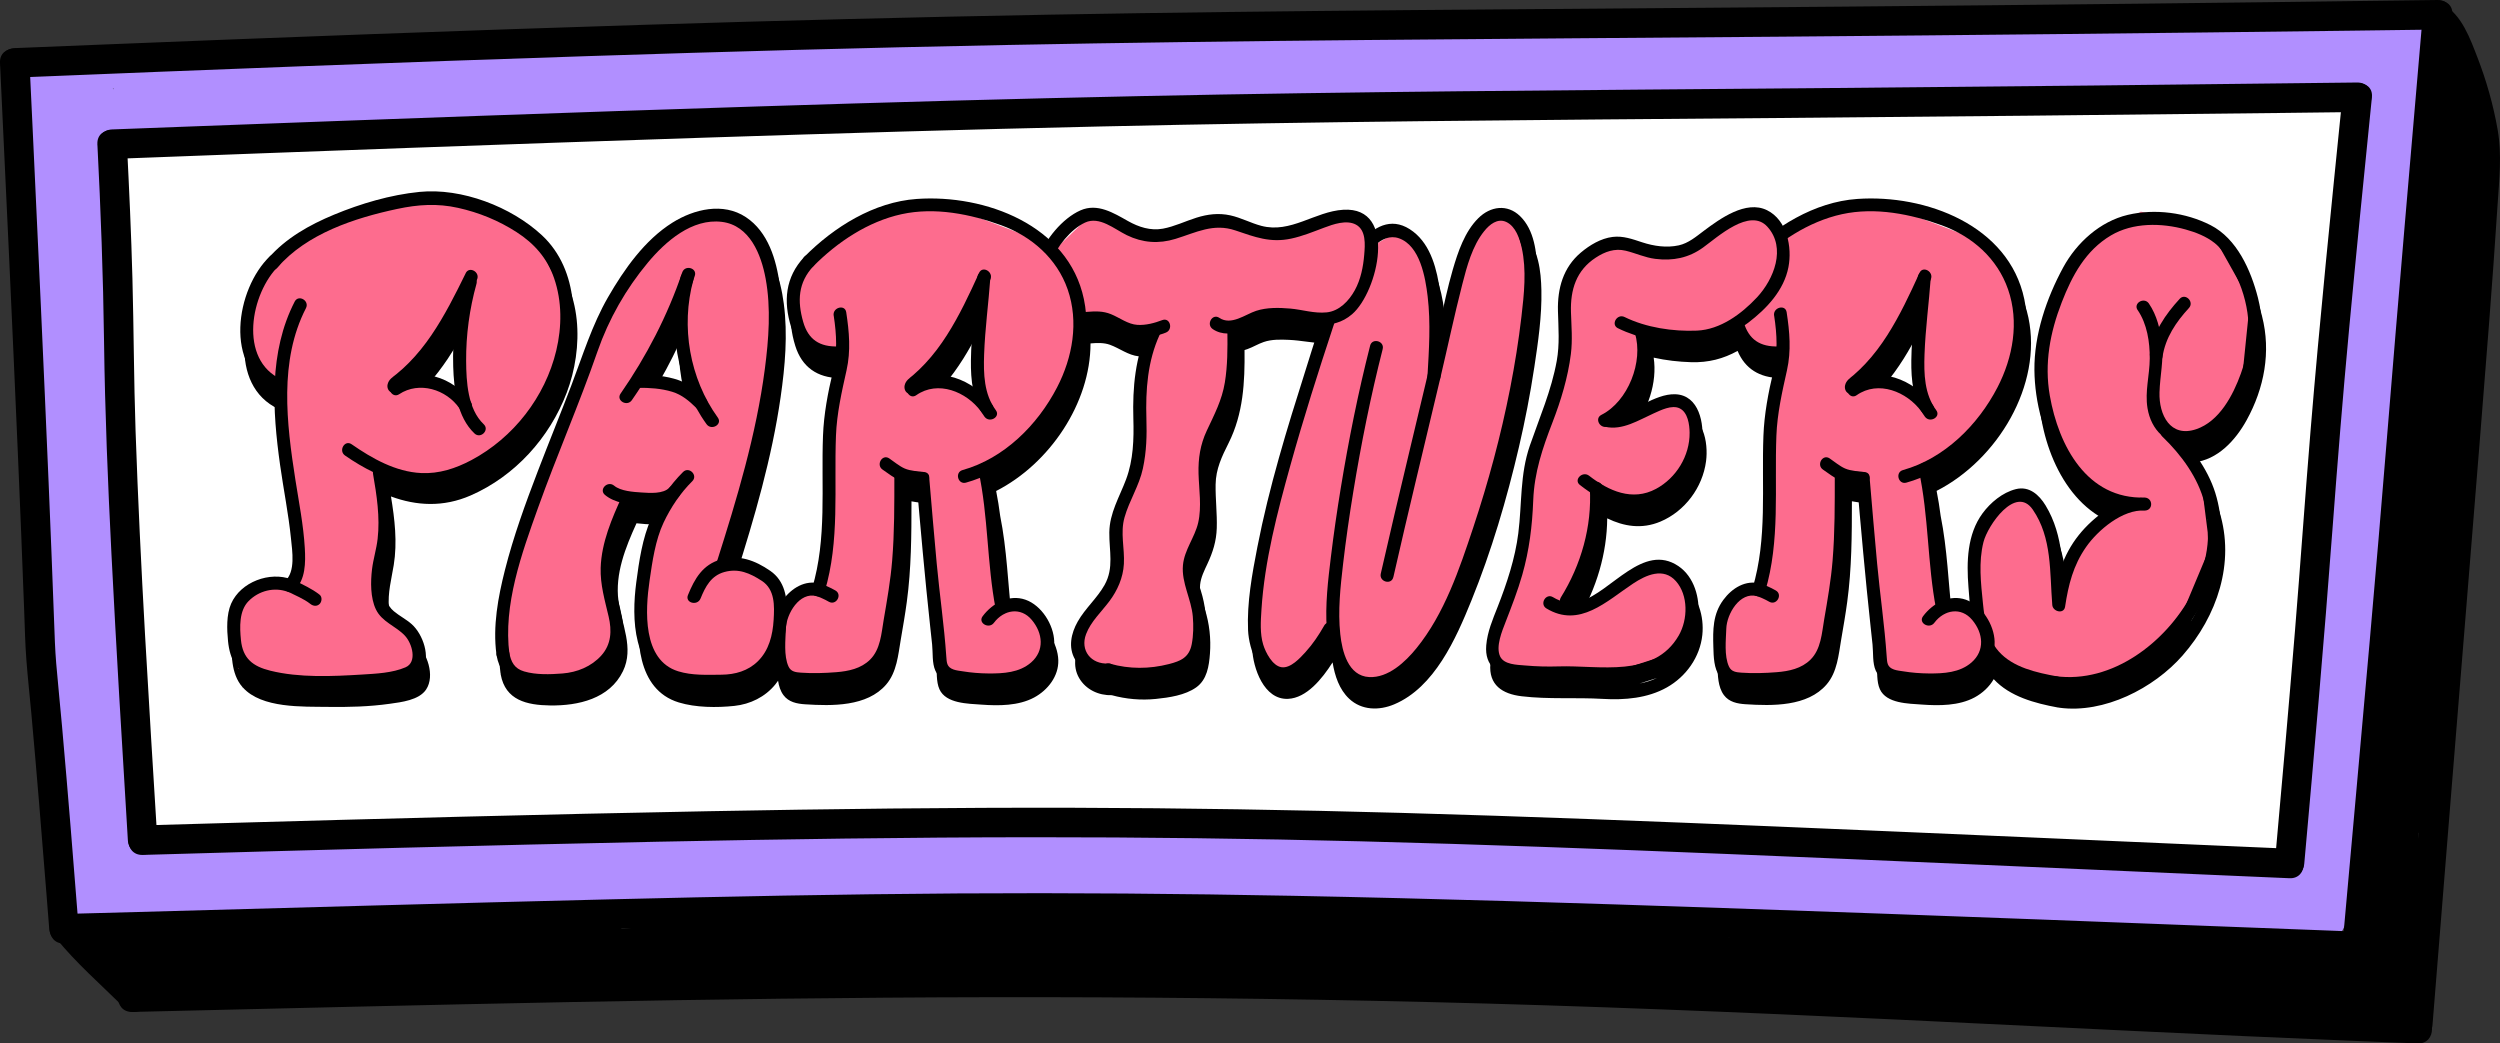 <?xml version="1.0" encoding="UTF-8"?>
<svg id="uuid-84952181-a303-4102-9217-2cf22c4d63ed" data-name="Layer 2" xmlns="http://www.w3.org/2000/svg" viewBox="0 0 1214.4 506.86">
  <rect x="0" y="0" width="1214.4" height="506.86" fill="#333333" stroke="none"/>
  <defs>
    <style>
      .uuid-15225d96-d935-4bdf-9a1f-e1a6edb042f4 {
        fill: #000;
      }

      .uuid-15225d96-d935-4bdf-9a1f-e1a6edb042f4, .uuid-65a708e0-7985-449c-a0f7-4fbd1afef048, .uuid-3e833a78-e2b2-4150-b81b-ad049aaed92f, .uuid-de676ff8-60be-403a-a312-a9794c931cd1 {
        stroke-width: 0px;
      }

      .uuid-65a708e0-7985-449c-a0f7-4fbd1afef048 {
        fill: #fd6c8e;
      }

      .uuid-3e833a78-e2b2-4150-b81b-ad049aaed92f {
        fill: #b18fff;
      }

      .uuid-de676ff8-60be-403a-a312-a9794c931cd1 {
        fill: #fff;
      }
    </style>
  </defs>
  <g id="uuid-79d45d16-c7f7-44d4-aabc-f8f63d36cb86" data-name="partners">
    <polygon class="uuid-de676ff8-60be-403a-a312-a9794c931cd1" points="43.62 51.18 65.53 424.98 1129.55 436.44 1180.79 34.26 43.62 51.18"/>
    <path class="uuid-15225d96-d935-4bdf-9a1f-e1a6edb042f4" d="M1185.28,40.56c3.75,20.17,6.34,40.5,7.79,60.96.65,9.23,13.64,9.22,14.34,0,1.27-16.86.56-33.6-1.73-50.33-1.15-8.38-13.63-5.7-14.08,1.91-1.64,27.81-3.27,55.62-4.91,83.43,4.69-.64,9.39-1.27,14.08-1.91-3.5-21.4-4.63-43.09-3.68-64.74.35-7.91-12.95-10-14.08-1.91-3.93,28.15-6.34,56.46-8.66,84.78h14.34c.41-25.75.83-51.5,1.24-77.24.15-9.33-13.64-9.1-14.34,0-1.51,19.74-2.51,39.51-3.02,59.29-.21,8.17,11.88,9.62,14.08,1.91,2.99-10.49,5.99-20.99,8.98-31.48-4.69-.64-9.39-1.27-14.08-1.91-1.73,33.84-4.37,67.63-7.92,101.33h14.34c2.04-50.05,4.08-100.09,6.12-150.14h-14.34c-1.09,59.79-2.18,119.57-3.27,179.36-.17,9.26,13.91,9.18,14.34,0,1.4-29.8,2.8-59.61,4.2-89.41.18-3.9-3.43-7.13-7.17-7.17-4.27-.04-6.69,3.34-7.17,7.17-3.97,31.74-7.17,63.58-9.6,95.48-.61,7.98,12.58,9.87,14.08,1.91,3.13-16.62,7.01-33.08,11.65-49.35,2.19-7.69-9.26-12.82-13.1-5.52-11.01,20.91-11.1,44.57-10.48,67.61.25,9.26,13.85,9.19,14.34,0,1.97-37.17,5.18-74.27,9.6-111.23h-14.34c-2.28,27.57-4.55,55.15-6.83,82.72-.32,3.89,3.53,7.13,7.17,7.17,4.26.04,6.7-3.34,7.17-7.17,3.05-25.04,6.09-50.09,9.14-75.13.47-3.88-3.63-7.13-7.17-7.17-4.26-.04-6.7,3.34-7.17,7.17-3.05,25.04-6.09,50.09-9.14,75.13h14.34c2.28-27.57,4.55-55.15,6.83-82.72.32-3.89-3.53-7.13-7.17-7.17-4.26-.04-6.71,3.34-7.17,7.17-4.42,36.96-7.63,74.06-9.6,111.23h14.34c-.55-20.31-1.22-41.88,8.52-60.38-4.37-1.84-8.74-3.68-13.1-5.52-4.63,16.27-8.52,32.73-11.65,49.35,4.69.64,9.39,1.27,14.08,1.91,2.42-31.9,5.62-63.73,9.6-95.48h-14.34c-1.4,29.8-2.8,59.61-4.2,89.41h14.34c1.09-59.79,2.18-119.57,3.27-179.36.17-9.25-13.96-9.2-14.34,0-2.04,50.05-4.08,100.09-6.12,150.14-.38,9.38,13.39,8.99,14.34,0,3.54-33.7,6.18-67.49,7.92-101.33.42-8.21-11.9-9.55-14.08-1.91-2.99,10.49-5.99,20.99-8.98,31.48,4.69.64,9.39,1.27,14.08,1.91.51-19.79,1.51-39.56,3.02-59.29h-14.34c-.41,25.75-.83,51.5-1.24,77.24-.15,9.34,13.6,9.08,14.34,0,2.21-27.03,4.39-54.1,8.14-80.97-4.69-.64-9.39-1.27-14.08-1.91-1.01,22.97.48,45.87,4.19,68.56,1.37,8.36,13.63,5.73,14.08-1.91,1.64-27.81,3.27-55.62,4.91-83.43-4.69.64-9.39,1.27-14.08,1.91,2.11,15.41,2.39,31.03,1.22,46.52h14.34c-1.54-21.73-4.32-43.36-8.3-64.77-1.68-9.06-15.51-5.22-13.83,3.81h0Z"/>
    <path class="uuid-15225d96-d935-4bdf-9a1f-e1a6edb042f4" d="M1174.21,234.78c.02,28.88-2.37,57.69-7.33,86.14-1.56,8.93,11.47,12.9,13.83,3.81,7.2-27.7,10.32-56.36,9.17-84.96-.37-9.25-13.83-9.21-14.34,0-1.49,26.68-5.84,53.02-12.91,78.79,4.69.64,9.39,1.27,14.08,1.91,2.22-29.84,4.43-59.68,6.65-89.52.69-9.25-13.51-9.1-14.34,0-2.92,32.22-5.84,64.43-8.76,96.65-.35,3.89,3.55,7.13,7.17,7.17,4.28.04,6.68-3.34,7.17-7.17,3.23-25.19,4.17-50.57,2.82-75.93-.49-9.15-14.53-9.29-14.34,0,.85,41.12,1.62,82.35-2.76,123.32,4.45-1.21,8.91-2.41,13.36-3.62-4.2-7.75-13.67-4.26-16.99,2.2-1.84,3.59-1.85,8.35-2.44,12.3-.75,5.09-1.51,10.19-2.26,15.28,4.69.64,9.39,1.27,14.08,1.91,2.85-25.9,5.7-51.8,8.55-77.7h-14.34c-.54,17.68-1.08,35.36-1.62,53.03-.24,7.88,12.87,10.03,14.08,1.91,1.67-11.21,4.7-22.05,9.08-32.5,2.78-6.64-7.49-12.15-11.98-6.98-4.13,4.75-2.43,12.26,4.16,13.77,3.46.8,6.78-.65,8.78-3.51.8-1.15,1.23-2.36,1.51-3.73.11-.76.2-1.52.27-2.28.11-2.48-.56-1.95-2.02,1.6-3.6-2.06-7.19-4.13-10.79-6.19-1.67,18.76-3.34,37.53-5.01,56.29-.67,7.48,9.85,9.2,13.36,3.62,2.42-3.83,3.01-8.2,1.55-12.5-2.37-6.98-11.31-6.59-13.83,0-1.22,3.21-1.71,6.51-1.6,9.94.31,9.27,13.77,9.18,14.34,0,1.61-26.04,3.22-52.08,4.83-78.12.49-7.93-12.98-9.96-14.08-1.91-2.42,17.7-4.17,35.46-5.12,53.3-.49,9.22,13.85,9.19,14.34,0,.87-16.55,2.36-33.07,4.6-49.49-4.69-.64-9.39-1.27-14.08-1.91-1.61,26.04-3.22,52.08-4.83,78.12h14.34c-.08-2.28.27-3.99,1.09-6.13h-13.83c.56.6.52,1.09-.1,1.46,4.45,1.21,8.91,2.41,13.36,3.62,1.67-18.76,3.34-37.53,5.01-56.29.52-5.9-6.36-8.28-10.79-6.19-2.26,1.07-3.86,3.1-4.64,5.46-.3.91-.45,1.96-.51,2.91-.04.58-.03,1.15.02,1.72.02,1.1.1.92.22-.55l4.28-3.29-.68.22h3.81c1.21,1.22,2.41,2.45,3.62,3.67-.61,2.33-1.23,4.65-1.84,6.98l.39-.45c-3.99-2.33-7.99-4.65-11.98-6.98-4.38,10.45-7.41,21.29-9.08,32.5,4.69.64,9.39,1.27,14.08,1.91.54-17.68,1.08-35.36,1.62-53.03.29-9.41-13.35-8.96-14.34,0-2.85,25.9-5.7,51.8-8.55,77.7-.88,7.95,12.9,9.9,14.08,1.91.71-4.77,1.42-9.55,2.12-14.32.33-2.23.66-4.46.99-6.68.19-1.27.38-2.55.57-3.82-.36.28-.73.53-1.12.76-1.84-.24-3.68-.48-5.52-.72l-1.56-1.56c3.69,6.81,12.66,2.91,13.36-3.62,4.38-40.97,3.61-82.19,2.76-123.32h-14.34c1.35,25.36.41,50.74-2.82,75.93h14.34c2.92-32.22,5.84-64.43,8.76-96.65h-14.34c-2.22,29.84-4.43,59.68-6.65,89.52-.61,8.19,11.98,9.55,14.08,1.91,7.4-26.97,11.86-54.67,13.42-82.6h-14.34c1.11,27.4-1.76,54.61-8.65,81.15,4.61,1.27,9.22,2.54,13.83,3.81,5.18-29.72,7.87-59.79,7.84-89.96,0-9.23-14.35-9.24-14.34,0h0l.02-.02Z"/>
    <path class="uuid-15225d96-d935-4bdf-9a1f-e1a6edb042f4" d="M1170.98,484.53c2.13-30.89,3.52-61.83,4.16-92.79.19-9.36-13.51-9.04-14.34,0-2.31,25.08-5.71,50.01-10.2,74.79,4.69.64,9.39,1.27,14.08,1.91,1.39-22.6,2.79-45.2,4.18-67.8h-14.34c-.38,23.31-2.83,46.45-7.44,69.3-1.81,8.99,11.88,12.87,13.83,3.81,2.92-13.58,4.98-27.31,6.23-41.14.73-8.01-12.49-9.81-14.08-1.91-3.58,17.71-5.6,35.69-5.96,53.76-.18,9.23,14.16,9.23,14.34,0,.33-16.81,2.12-33.47,5.45-49.95-4.69-.64-9.39-1.27-14.08-1.91-1.14,12.57-3.07,24.99-5.72,37.33,4.61,1.27,9.22,2.54,13.83,3.81,4.85-24.08,7.55-48.55,7.95-73.12.15-9.29-13.77-9.14-14.34,0-1.39,22.6-2.79,45.2-4.18,67.8-.49,7.96,12.63,9.91,14.08,1.91,4.71-26.03,8.28-52.26,10.71-78.6h-14.34c-.64,30.96-2.02,61.9-4.16,92.79-.64,9.21,13.7,9.17,14.34,0h0Z"/>
    <path class="uuid-15225d96-d935-4bdf-9a1f-e1a6edb042f4" d="M1153.11,462.25c-24.19,1.51-48.39,3.01-72.58,4.52-9.13.57-9.29,14.65,0,14.34,24.26-.8,48.5.41,72.56,3.63-.64-4.69-1.27-9.39-1.91-14.08-9.26,1.55-18.53,3.11-27.79,4.66-6.82,1.14-6.87,12.73,0,13.83,13.21,2.1,26.42,4.21,39.63,6.31l3.81-13.83c-40.16-5.86-80.56-9.9-121.09-11.96.64,4.69,1.27,9.39,1.91,14.08,25.4-4.69,51.19-6.46,77-5.53,3.9.14,7.13-3.4,7.17-7.17.04-4.28-3.34-6.68-7.17-7.17-39.24-5.01-78.87-5.95-118.31-2.81v14.34c37.16-3.3,77.89-6.81,111.53,12.62,1.21-4.45,2.41-8.91,3.62-13.36-66,2.01-132.09-.86-197.67-8.57v14.34c29.62-2.34,59.35-2,88.9,1.02,8.25.84,9.41-11.87,1.91-14.08-12.39-3.65-24.88-6.91-37.47-9.76-.64,4.69-1.27,9.39-1.91,14.08,3.52.01,7.04.02,10.57.04v-14.34h-78.75c-9.23,0-9.24,14.34,0,14.34h78.75c9.23,0,9.24-14.31,0-14.34-3.52-.01-7.04-.02-10.57-.04-7.93-.03-9.94,12.26-1.91,14.08,12.6,2.85,25.09,6.11,37.47,9.76.64-4.69,1.27-9.39,1.91-14.08-29.55-3.02-59.28-3.36-88.9-1.02-9.34.74-9.08,13.27,0,14.34,65.58,7.71,131.67,10.58,197.67,8.57,6.98-.21,9.93-9.72,3.62-13.36-36.03-20.8-78.86-18.12-118.77-14.58-9.1.81-9.24,15.07,0,14.34,39.43-3.14,79.07-2.2,118.31,2.81v-14.34c-27.09-.98-54.15,1.12-80.81,6.04-8.29,1.53-5.8,13.69,1.91,14.08,39.25,1.99,78.39,5.77,117.28,11.44,3.86.56,7.66-.96,8.82-5.01.98-3.4-1.19-8.21-5.01-8.82-13.21-2.1-26.42-4.21-39.63-6.31v13.83c9.26-1.55,18.53-3.11,27.79-4.66,3.5-.59,5.57-4.66,5.14-7.87-.52-3.83-3.44-5.73-7.04-6.22-24.06-3.22-48.3-4.43-72.56-3.63v14.34l72.58-4.52c9.17-.57,9.23-14.91,0-14.34h0v.02Z"/>
    <path class="uuid-15225d96-d935-4bdf-9a1f-e1a6edb042f4" d="M1010.2,453.89c-12.3-2.29-23.99-.88-35.46,4.04-6.54,2.8-3.21,13.86,3.62,13.36,3.16-.23,6.32-.47,9.49-.7,1.26-.09,2.53-.19,3.79-.28.95-.07,1.9-.14,2.85-.21,1.42-.02,1.27-.14-.45-.35-1.1-2.7-2.2-5.4-3.29-8.1l-.1.7c1.1-1.43,2.2-2.86,3.29-4.28l-.62.39h7.24l-.46-.32c-7.59-5.28-14.77,7.14-7.24,12.38l.46.32c2,1.39,5.22,1.28,7.24,0s3.67-2.93,4.01-5.38c.48-3.41-.38-6.12-3.29-8.1-3.28-2.23-6.81-1.6-10.58-1.33-4.11.3-8.22.61-12.33.91l3.62,13.36c7.64-3.28,16.27-4.11,24.42-2.59,9.02,1.68,12.89-12.13,3.81-13.83h-.02Z"/>
    <path class="uuid-15225d96-d935-4bdf-9a1f-e1a6edb042f4" d="M1127.83,477.54c-23.56-.81-46.88-2.05-70.04-6.75-22.36-4.53-44.95-10.23-67.93-7.85-3.88.4-7.13,3.01-7.17,7.17-.04,3.57,3.32,7.57,7.17,7.17,23.08-2.39,45.38,3.7,67.83,8.08,23.17,4.52,46.6,5.71,70.14,6.52,9.23.32,9.22-14.02,0-14.34h0Z"/>
    <path class="uuid-15225d96-d935-4bdf-9a1f-e1a6edb042f4" d="M73.35,454.79c-3.55-6.31-12.77-6.36-16.31.01-2.82,5.08.84,10.27,6.19,10.79,41.38,3.97,82.97,3.63,124.5,3.21,9.32-.09,9.12-13.66,0-14.34-19.66-1.46-39.32-2.92-58.98-4.37-18.87-1.39-37.77-2.32-56.34,2.1-8.48,2.02-5.58,13.2,1.91,14.08,33.33,3.95,66.82,6.21,100.38,6.76-2.06-3.6-4.13-7.19-6.19-10.79-3.01,5.33-12.97,3.49-17.93,3.23-10.09-.53-20.17-1.05-30.26-1.58-17.73-.93-38.9.82-54.74-8.53-7.17-4.23-14.12,5.34-8.69,11.26,1.22,1.33,2.44,2.66,3.66,4,2.9-3.75,5.79-7.51,8.69-11.26-1.52-1.11-3.05-2.23-4.57-3.34-6.52-4.76-14.97,6.09-8.69,11.26,3.45,2.84,6.89,5.68,10.34,8.51,7.01,5.77,17.1-3.89,10.14-10.14-6.17-5.54-12.75-10.57-19.71-15.07-6.97-4.5-14.25,5.51-8.69,11.26,5.64,5.83,11.59,11.3,17.88,16.41,2.9-3.75,5.79-7.51,8.69-11.26-5.59-3.57-11.17-7.14-16.76-10.71l-3.62,13.36c3.79-.08,6.74,2.21,9.98,3.88,3.14,1.62,6.17,2.77,9.69,3.18,6.43.74,12.7-1.48,16.02-7.29,4.59-8.02-7.79-15.25-12.38-7.24-.42.73.95-.06-.27.29-.67.19-1.46.14-2.16.05-1.86-.24-3.52-1.3-5.13-2.17-5.04-2.73-9.88-5.17-15.76-5.04-7.23.16-9.59,9.54-3.62,13.36,5.59,3.57,11.17,7.14,16.76,10.71,6.73,4.3,15.08-6.06,8.69-11.26-6.29-5.12-12.25-10.58-17.88-16.41-2.9,3.75-5.79,7.51-8.69,11.26,5.96,3.85,11.53,8.09,16.81,12.83l10.14-10.14c-3.45-2.84-6.89-5.68-10.34-8.51-2.9,3.75-5.79,7.51-8.69,11.26,1.52,1.11,3.05,2.23,4.57,3.34,6.83,4.99,13.94-5.53,8.69-11.26-1.22-1.33-2.44-2.66-3.66-4-2.9,3.75-5.79,7.51-8.69,11.26,19.28,11.37,44.31,9.56,65.88,10.69,11.33.59,22.81,1.81,34.15,1.68,8.82-.1,17.9-2.45,22.51-10.63,2.7-4.78-.72-10.7-6.19-10.79-33.56-.55-67.05-2.81-100.38-6.76.64,4.69,1.27,9.39,1.91,14.08,17.86-4.25,36.29-2.79,54.42-1.44,19.03,1.41,38.06,2.82,57.09,4.23v-14.34c-41.52.41-83.11.76-124.5-3.21,2.06,3.6,4.13,7.19,6.19,10.79-.77.66-1.55,1.32-2.32,1.98h-3.81c-.77-.66-1.54-1.33-2.32-1.99,4.53,8.04,16.92.82,12.38-7.24h.01Z"/>
    <path class="uuid-15225d96-d935-4bdf-9a1f-e1a6edb042f4" d="M930.03,461.9c-29.82.95-59.62-1.15-88.98-6.49-.64,4.69-1.27,9.39-1.91,14.08,27.55,3.22,55.26,4.39,82.98,3.5,7.91-.25,9.94-11.99,1.91-14.08-26.73-6.98-54.22-8.33-81.54-4.46-8.18,1.16-5.92,13.98,1.91,14.08,23.04.29,46.09.58,69.13.87-.64-4.69-1.27-9.39-1.91-14.08-16.95,2.37-34.61-.36-50.12-7.54-1.84,4.37-3.68,8.74-5.52,13.1,23.21,5.73,46.41,11.46,69.62,17.19.64-4.69,1.27-9.39,1.91-14.08-29.35.53-58.71,1.06-88.06,1.59v14.34c23.1-1.81,46.62-3.7,69.51,1.01.64-4.69,1.27-9.39,1.91-14.08-34.29-.15-68.55-1.84-102.68-5.06v14.34c18.71.67,37.43.42,56.12-.73,9.32-.57,9.12-13.45,0-14.34-34.11-3.34-68.21-6.67-102.32-10.01v14.34c29.74,1.68,59.79,2.26,89.42,5.32,29.59,3.06,59.18,6.12,88.77,9.18v-14.34c-75.14-4.8-150.23-10.22-225.28-16.24v14.34c13.9.65,27.53,2.81,40.98,6.42.64-4.69,1.27-9.39,1.91-14.08-3.97.11-7.93.22-11.9.33-9.2.26-9.25,14.5,0,14.34,65.92-1.16,131.93,2.65,197.24,11.67.64-4.69,1.27-9.39,1.91-14.08-73.72-5.52-147.44-11.05-221.16-16.57-20.83-1.56-41.65-3.12-62.48-4.68-7.95-.6-9.94,12.97-1.91,14.08,32.38,4.5,64.77,9.01,97.15,13.51.64-4.69,1.27-9.39,1.91-14.08-54.59,3.34-109.31,4.27-163.99,2.77-9.23-.25-9.22,14.09,0,14.34,54.68,1.49,109.39.57,163.99-2.77,7.52-.46,10.38-12.9,1.91-14.08-32.38-4.5-64.77-9.01-97.15-13.51-.64,4.69-1.27,9.39-1.91,14.08,73.72,5.52,147.44,11.05,221.16,16.57,20.83,1.56,41.65,3.12,62.48,4.68,7.95.6,9.94-12.97,1.91-14.08-66.62-9.2-133.81-13.37-201.06-12.19v14.34c3.97-.11,7.93-.22,11.9-.33,7.95-.22,9.89-11.94,1.91-14.08-14.64-3.92-29.65-6.22-44.79-6.93-9.29-.44-9.1,13.61,0,14.34,75.05,6.02,150.14,11.44,225.28,16.24,9.32.6,9.02-13.41,0-14.34-29.59-3.06-59.18-6.12-88.77-9.18-29.63-3.06-59.68-3.64-89.42-5.32-9.32-.53-9.04,13.45,0,14.34,34.11,3.34,68.21,6.67,102.32,10.01v-14.34c-18.69,1.15-37.41,1.39-56.12.73-9.35-.33-9.03,13.48,0,14.34,34.14,3.23,68.39,4.92,102.68,5.06,7.89.03,10-12.42,1.91-14.08-24.26-4.99-48.82-3.45-73.32-1.53-9.07.71-9.35,14.51,0,14.34,29.35-.53,58.71-1.06,88.06-1.59,7.92-.14,9.94-12.1,1.91-14.08-23.21-5.73-46.41-11.46-69.62-17.19-7.55-1.86-13.18,9.56-5.52,13.1,19.37,8.98,40.05,11.94,61.17,8.99,8.18-1.14,5.92-13.98-1.91-14.08-23.04-.29-46.09-.58-69.13-.87.64,4.69,1.27,9.39,1.91,14.08,24.66-3.49,49.85-1.82,73.91,4.46.64-4.69,1.27-9.39,1.91-14.08-27.72.89-55.44-.28-82.98-3.5-7.97-.93-9.84,12.64-1.91,14.08,30.62,5.57,61.68,7.99,92.79,7,9.2-.29,9.24-14.63,0-14.34h-.03Z"/>
    <path class="uuid-15225d96-d935-4bdf-9a1f-e1a6edb042f4" d="M810.46,466.26c-66.25-4.99-132.66-9.98-199.15-8.39-19.06.45-38.1,1.48-57.09,3.14-9.04.79-9.36,14.61,0,14.34,38.12-1.12,76.1-5.47,113.51-12.91,8.27-1.65,5.81-13.66-1.91-14.08-35.86-1.96-71.73-3.92-107.59-5.88v14.34c25.5.89,51.01.21,76.42-2.04,9.06-.8,9.32-14.83,0-14.34-21.82,1.14-43.64,2.28-65.45,3.42-8,.42-9.82,11.66-1.91,14.08,8.86,2.71,17.98,4.18,27.23,4.53,9.23.34,9.21-14,0-14.34-8.03-.3-15.74-1.67-23.42-4.02-.64,4.69-1.27,9.39-1.91,14.08,21.82-1.14,43.64-2.28,65.45-3.42v-14.34c-25.42,2.24-50.92,2.92-76.42,2.04-9.26-.32-9.17,13.84,0,14.34,35.86,1.96,71.73,3.92,107.59,5.88-.64-4.69-1.27-9.39-1.91-14.08-36.17,7.2-72.83,11.32-109.7,12.4v14.34c66.26-5.82,132.84-3.33,199.1,1.11,19.05,1.28,38.09,2.71,57.14,4.14,9.2.69,9.16-13.65,0-14.34h.02Z"/>
    <path class="uuid-15225d96-d935-4bdf-9a1f-e1a6edb042f4" d="M571.54,448.34c-48.81-2.92-97.67-.88-146.11,5.72-7.93,1.08-6.14,14.81,1.91,14.08,43.38-3.9,87.47-7.96,130.81-1.43v-13.83c-26.06,4.71-52.58,6.01-79,4.19-7.94-.55-9.95,13-1.91,14.08,18.36,2.48,36.75,3.48,55.27,2.64,9.28-.42,9.17-13.69,0-14.34-60.87-4.32-121.97-4.53-182.86-.63-9.43.6-8.99,13.18,0,14.34,33.97,4.36,68.21,2.04,102.26.11,34.58-1.97,69.16-3.94,103.73-5.9l-3.62-13.36c-23.8,10.82-51.29,7.9-76.17,3.06-27.76-5.4-55.53-13.2-84.09-11.07-9.09.68-9.32,14.64,0,14.34,21.52-.69,43.03-1.38,64.55-2.07v-14.34c-59.26,2.66-118.48,6.17-177.64,10.52.64,4.69,1.27,9.39,1.91,14.08,65.67-9.8,132.19-11.19,198.28-16.67,9.13-.76,9.21-15.1,0-14.34-67.39,5.58-135.12,7.19-202.09,17.18-7.94,1.19-6.13,14.67,1.91,14.08,59.16-4.35,118.38-7.86,177.64-10.52,9.18-.41,9.26-14.64,0-14.34-21.52.69-43.03,1.38-64.55,2.07v14.34c56.38-4.21,112.34,31.12,167.49,6.06,6.5-2.95,3.23-13.75-3.62-13.36-34.58,1.97-69.16,3.94-103.73,5.9-34.05,1.94-68.29,4.25-102.26-.11v14.34c60.89-3.91,121.99-3.7,182.86.63v-14.34c-17.17.77-34.42.17-51.46-2.13-.64,4.69-1.27,9.39-1.91,14.08,27.72,1.92,55.47.24,82.81-4.7,6.75-1.22,6.94-12.78,0-13.83-44.77-6.74-89.78-3.11-134.62.92.64,4.69,1.27,9.39,1.91,14.08,47.11-6.42,94.85-8.04,142.3-5.21,9.22.55,9.18-13.79,0-14.34h0v.02Z"/>
    <path class="uuid-15225d96-d935-4bdf-9a1f-e1a6edb042f4" d="M495.32,443.98c-5.11-10.89-19.89-5.71-28.73-4.42-12.93,1.87-26.04,2.42-39.09,2.02-9.23-.28-9.22,14.05,0,14.34,10.52.32,21.04,0,31.51-1.08,5.07-.53,10.14-1.21,15.17-2.03,2.27-.37,4.56-.96,6.85-1.22.69-.08,1.44-.18,2.14-.09,1.64.2-.2-.2-.23-.26,3.92,8.35,16.28,1.08,12.38-7.24h0v-.02Z"/>
    <path class="uuid-15225d96-d935-4bdf-9a1f-e1a6edb042f4" d="M373.95,463.42c-75.69-5.43-151.63-6.95-227.48-4.55v14.34c50.08-3.26,100.17-6.52,150.25-9.78,9.12-.59,9.31-14.5,0-14.34-46.83.81-93.67,1.62-140.5,2.43v14.34c31.4-2.38,63-1.12,94.07,4.07.64-4.69,1.27-9.39,1.91-14.08-31.7,3.34-63.4,6.68-95.11,10.01-8.97.94-9.42,14.56,0,14.34,31.93-.74,63.87-1.49,95.8-2.23,9.21-.21,9.25-14.54,0-14.34-23.69.51-47.37,1.03-71.06,1.54v14.34c27.27-1.57,54.53-3.14,81.8-4.71,9.17-.53,9.23-14.87,0-14.34-27.27,1.57-54.53,3.14-81.8,4.71-9.14.53-9.29,14.54,0,14.34,23.69-.51,47.37-1.03,71.06-1.54v-14.34c-31.93.74-63.87,1.49-95.8,2.23v14.34c31.7-3.34,63.4-6.68,95.11-10.01,3.59-.38,6.53-2.44,7.04-6.22.43-3.22-1.61-7.28-5.14-7.87-32.37-5.41-65.15-7.06-97.88-4.58-9.08.69-9.34,14.5,0,14.34,46.83-.81,93.67-1.62,140.5-2.43v-14.34c-50.08,3.26-100.17,6.52-150.25,9.78-9.12.59-9.3,14.63,0,14.34,75.85-2.4,151.79-.88,227.48,4.55,9.21.66,9.17-13.68,0-14.34h0Z"/>
    <path class="uuid-15225d96-d935-4bdf-9a1f-e1a6edb042f4" d="M91.67,468.49c-5.02-.61-10.05-1.23-15.07-1.84-3.85-.47-7.17,3.63-7.17,7.17,0,4.27,3.31,6.7,7.17,7.17,5.02.61,10.05,1.23,15.07,1.84,3.85.47,7.17-3.63,7.17-7.17,0-4.27-3.31-6.7-7.17-7.17h0Z"/>
    <path class="uuid-15225d96-d935-4bdf-9a1f-e1a6edb042f4" d="M932.96,472.98c-9.16-1.76-18.41-3-27.72-3.69-9.2-.68-9.16,13.66,0,14.34,8.04.6,15.99,1.65,23.91,3.18,9.02,1.74,12.88-12.08,3.81-13.83h0Z"/>
    <path class="uuid-15225d96-d935-4bdf-9a1f-e1a6edb042f4" d="M1182.36,27.58c.08,10.38,4.26,20.02,4.87,30.28.55,9.17,14.89,9.23,14.34,0-.61-10.27-4.8-20.01-4.87-30.28-.07-9.22-14.41-9.24-14.34,0h0Z"/>
    <path class="uuid-3e833a78-e2b2-4150-b81b-ad049aaed92f" d="M1159.42,20.32c-.85,33.48-4.66,66.71-11.5,99.49,7.48,1.01,14.96,2.02,22.43,3.04.43-28.48.86-56.96,1.29-85.44.09-6.17-5.32-11.42-11.42-11.42-6.71,0-10.77,5.26-11.42,11.42-11.21,106.89-21.42,213.88-30.59,320.97-2.61,30.41-5.13,60.82-7.57,91.24-.33,4.06,2.45,7.78,5.66,9.86,12.25,7.96,22.81-5.01,24.61-16.14,1.94-11.99,3.82-23.99,5.64-36,3.65-24.05,7.04-48.14,10.23-72.26,6.28-47.51,11.64-95.14,16.07-142.86,2.52-27.13,4.73-54.28,6.65-81.45.44-6.16-5.56-11.42-11.42-11.42-6.54,0-10.98,5.24-11.42,11.42-6.23,88.04-15.54,175.86-28.11,263.22-1.73,12.02-3.52,24.04-5.37,36.04-.95,6.16-1.91,12.33-2.9,18.49-.52,3.24-1,6.49-1.56,9.72-.84,4.81-1.23,1.83,2.14,1.12h6.07l.89.39c1.89,3.29,3.77,6.57,5.66,9.86,8.6-107.13,18.21-214.18,28.85-321.13,3.02-30.37,6.13-60.73,9.31-91.08h-22.84c-.43,28.48-.86,56.96-1.29,85.44-.19,12.62,19.76,15.86,22.43,3.04,7.25-34.73,11.41-70.09,12.31-105.56.37-14.7-22.47-14.7-22.84,0h0Z"/>
    <path class="uuid-3e833a78-e2b2-4150-b81b-ad049aaed92f" d="M1119.6,423.49c-14.42-.7-28.84-1.4-43.26-2.1-5.61-.27-10.58,4.55-11.22,9.9-.7,5.89,2.69,10.56,8.18,12.53,15.35,5.5,31.22,8.76,47.45,10.28v-22.84c-37.96-3.49-76.1-4.2-114.17-2.13,1.01,7.48,2.02,14.96,3.04,22.43,20.03-3.44,40.19-5.79,60.47-7.15,5.65-.38,10.52-4.05,11.22-9.9.65-5.43-2.56-11.18-8.18-12.53-12.04-2.89-24.39-3.34-36.71-3.69-12.53-.35-25.05-.71-37.58-1.06-25.05-.71-50.11-1.42-75.16-2.12-12.86-.36-15.53,19.24-3.04,22.43,26.28,6.71,53.22,10.62,80.28,12.42v-22.84c-39.05-1.08-78.11-2.17-117.16-3.25,3.29,5.73,6.57,11.46,9.86,17.19,2.22-4.81,2.76-8.57,1.77-13.8-3.67,4.82-7.34,9.64-11.01,14.46,13.81-1.78,27.61-3.56,41.42-5.34,6.12-.79,11.42-4.68,11.42-11.42,0-5.56-5.26-12.22-11.42-11.42-13.81,1.78-27.61,3.56-41.42,5.34-7.72,1-12.53,6.46-11.01,14.46l.54-3.81c-3.62,7.82.64,16.93,9.86,17.19,39.05,1.08,78.11,2.17,117.16,3.25,6.17.17,11.42-5.37,11.42-11.42,0-6.52-5.24-11.01-11.42-11.42-25.07-1.67-49.85-5.38-74.21-11.6-1.01,7.48-2.02,14.96-3.04,22.43,24.4.69,48.79,1.38,73.19,2.07,11.87.34,23.74.67,35.6,1.01,11.59.33,23.26.27,34.59,2.99,1.01-7.48,2.02-14.96,3.04-22.43-22.3,1.49-44.51,4.18-66.54,7.96-12.66,2.17-9.75,23.13,3.04,22.43,38.06-2.07,76.21-1.36,114.17,2.13,6.15.57,11.42-5.65,11.42-11.42,0-6.66-5.25-10.84-11.42-11.42-14.15-1.32-28.01-4.67-41.38-9.46-1.01,7.48-2.02,14.96-3.04,22.43,14.42.7,28.84,1.4,43.26,2.1,6.17.3,11.42-5.46,11.42-11.42,0-6.43-5.24-11.12-11.42-11.42h0v-.02Z"/>
    <path class="uuid-3e833a78-e2b2-4150-b81b-ad049aaed92f" d="M898.26,415.55c-39.78-4.18-79.55-8.36-119.33-12.53-5.92-.62-11.73,5.74-11.42,11.42.59,10.92,7.25,19.99,17.24,24.35,10.32,4.5,21.99,4.09,33.04,4.6,23.2,1.06,46.39,2.12,69.59,3.18,6.17.28,11.42-5.45,11.42-11.42,0-6.42-5.23-11.14-11.42-11.42-19.28-.88-38.55-1.76-57.83-2.64-9.15-.42-18.41-.47-27.54-1.31-2.8-.26-5.87-.63-8.37-1.91-1.21-.62-2.35-1.4-3.18-2.66.61.92-.18-1.92-.12-.76-3.81,3.81-7.61,7.61-11.42,11.42,39.78,4.18,79.55,8.36,119.33,12.53,6.14.65,11.42-5.71,11.42-11.42,0-6.71-5.26-10.77-11.42-11.42h.01Z"/>
    <path class="uuid-3e833a78-e2b2-4150-b81b-ad049aaed92f" d="M785.01,409.7c-41.44-4.62-83.22-5.35-124.8-2.19-7.89.6-12.36,6.78-11.01,14.46,2.41,13.69,16.4,18.41,28.48,19.16,13.48.84,27,1.29,40.49,1.93,26.83,1.28,53.66,2.55,80.5,3.83,6.17.29,11.42-5.46,11.42-11.42,0-6.43-5.24-11.13-11.42-11.42-23.52-1.12-47.04-2.24-70.56-3.35-11.59-.55-23.19-1.1-34.78-1.65-5.49-.26-11.03-.35-16.51-.81-1.63-.13-3.13-.41-4.71-.88-.08-.02-1.83-.88-.86-.56.31.1.61,2.7-.02-.9-3.67,4.82-7.34,9.64-11.01,14.46,41.58-3.17,83.35-2.44,124.8,2.19,6.14.68,11.42-5.74,11.42-11.42,0-6.74-5.26-10.73-11.42-11.42h0Z"/>
    <path class="uuid-3e833a78-e2b2-4150-b81b-ad049aaed92f" d="M27.57,53.28c1.28,38.06,2.56,76.13,3.85,114.19l3.35-8.08c1.15-.89,3.21-.96,4.28-1.36-.97.36-.93-.84-.8-.33.29,1.14-.19-1.46-.3-1.88-1.01-3.94-.95-8.19-1.25-12.23-.85-11.25-1.69-22.5-2.54-33.75-1.56-20.73-4.29-42.21-.36-62.82l-7.98,7.98c-2.55.37-2.01-.12-1.34,2.23,1,3.54.99,7.39,1.3,11.05.7,8.2,1.37,16.41,2.01,24.62,1.32,17.08,2.49,34.17,3.52,51.26,2.01,33.54,3.45,67.11,4.33,100.7.5,19.43.81,38.86.94,58.29,2.8-3.67,5.59-7.34,8.39-11.01,1.68-.55.59.04.18-3.04-.6-4.45-.31-9.17-.42-13.65-.27-11.14-.54-22.28-.81-33.42-.53-21.95-1.07-43.9-1.6-65.85-.36-14.67-23.2-14.73-22.84,0,.65,26.54,1.29,53.08,1.94,79.61.31,12.7-.55,26.1,1.59,38.65,2.2,12.88,14.45,24.18,28.05,19.72,4.78-1.57,8.42-5.83,8.39-11.01-.5-74.77-3.77-149.52-9.89-224.04-.8-9.76-.42-21-3.8-30.28-4.16-11.44-13.97-17.59-25.99-15.86-3.57.51-7.32,4.52-7.98,7.98-3.56,18.63-2.82,37.27-1.42,56.08,1.38,18.59,2.45,37.24,4.22,55.8.87,9.15,3.14,18.28,11.11,23.85,7.36,5.14,17.92,5.6,24.76-.75,4.52-4.2,3.79-9.77,3.6-15.35-.17-4.92-.33-9.84-.5-14.77-.31-9.19-.62-18.38-.93-27.56-.73-21.66-1.46-43.31-2.19-64.97-.49-14.66-23.34-14.73-22.84,0h-.03Z"/>
    <path class="uuid-3e833a78-e2b2-4150-b81b-ad049aaed92f" d="M74.2,412.91c-1.64-19.33-3.27-38.65-4.91-57.98-.8-9.5-1.61-19-2.41-28.5-.76-9.01.16-20.45-4.92-28.29-5.33-8.22-16.19-9.35-24.34-4.93-8.32,4.51-11.56,14.12-11.06,23.12.52,9.44,2.41,18.94,3.5,28.33,1.1,9.39,2.08,18.8,2.95,28.21.99,10.71,1.84,21.44,2.55,32.18.34,5.21.65,10.41.92,15.62.15,2.93.3,5.86.43,8.79.04.98.06,1.96.13,2.93.3,4.24-.09.92.48.1,1.37-1.37,2.73-2.73,4.1-4.1l-.71.45c1.92-.52,3.84-1.04,5.76-1.56h-.89c-14.7.02-14.72,22.86,0,22.84,10.66-.01,14.45-9.64,14.06-18.72-.37-8.47-.83-16.93-1.38-25.39-1.14-17.57-2.67-35.11-4.58-52.61-.92-8.43-1.93-16.84-3.03-25.25-.51-3.92-1.24-7.87-1.46-11.83-.02-.4.2-3.46.05-3.58-.32-.25-.49.59-1.43.62-2.18.09-4.77-4.26-5.61-3.95.15-.05.52,3.87.54,4.22l1.16,13.76c.72,8.52,1.44,17.03,2.16,25.55,1.69,19.98,3.38,39.96,5.07,59.94.52,6.15,4.88,11.42,11.42,11.42,5.78,0,11.94-5.24,11.42-11.42h0l.03.03Z"/>
    <path class="uuid-3e833a78-e2b2-4150-b81b-ad049aaed92f" d="M666.02,407.94c-50.51-4.53-101.12-7.69-151.8-9.47-6.35-.22-11.18,5.42-11.42,11.42-.62,15.15,14.15,23.13,27.12,25.4,16.05,2.81,32.34,3.53,48.6,3.88,32.78.71,65.58.8,98.37.37,14.69-.19,14.73-23.04,0-22.84-28.83.38-57.67.34-86.5-.14-14.01-.24-28.05-.39-42.01-1.7-6.04-.56-12.31-1.12-18.15-2.86-2.11-.63-2.71-1.06-4.6-2.12.44.4.39.35-.15-.16-.55-.58-.59-.56-.1.03.05-.07.12,3.65.26.14-3.81,3.81-7.61,7.61-11.42,11.42,50.68,1.78,101.3,4.94,151.8,9.47,6.15.55,11.42-5.64,11.42-11.42,0-6.64-5.25-10.87-11.42-11.42h0Z"/>
    <path class="uuid-3e833a78-e2b2-4150-b81b-ad049aaed92f" d="M539.87,408.82c-68.99.45-137.41-15.83-206.31-5.25-3.77.58-7.05,4.48-7.98,7.98-2.58,9.77,2.12,19.73,10.76,24.75,8.18,4.75,18.38,4.24,27.5,4.56,19.44.68,38.88,1.26,58.32,1.59,39.2.65,78.43.22,117.56-2.44,6.15-.42,11.42-4.95,11.42-11.42,0-5.86-5.23-11.84-11.42-11.42-34.52,2.35-69.13,2.97-103.72,2.62-17.14-.17-34.28-.57-51.41-1.09-8.57-.26-17.13-.55-25.69-.86-3.03-.11-6.43.17-9.39-.72.18.05-1.55-.45-1.66-.45-2.34-.1.67-2.54-.25.95l-7.98,7.98c66.5-10.21,133.59,6.5,200.24,6.07,14.69-.1,14.73-22.94,0-22.84h.01Z"/>
    <path class="uuid-3e833a78-e2b2-4150-b81b-ad049aaed92f" d="M55.57,434.88c36.32.54,72.85,2.14,109.11-.62,18.43-1.4,36.79-3.77,55.28-4.38,17.85-.58,35.7.12,53.55.39,17.13.27,35.33,1.06,52.28-1.87.38-.07,1.32-.15,1.23-.05-1.22,1.37-3.1-2.65-3.36-3.68-.06-.25.06-4.75.85-3.99.22.21-.79.32-1.81.47-2.21.33-4.7.02-6.93-.04-8.74-.23-17.48-.47-26.22-.66-36.53-.78-73.07-.88-109.6-.5-41.52.43-83.03,1.47-124.53,2.83-14.66.48-14.73,23.32,0,22.84,79.67-2.6,159.41-4.05,239.11-2.21,9.31.21,18.87,1.15,28.16.58,9.82-.6,19.49-5.14,22.52-15.23,2.87-9.54-2.14-19.27-11.68-22.28-8.29-2.61-18.49.15-26.98.57-19.45.96-38.92.18-58.37-.14s-39.19.4-58.79,2.24c-22.14,2.08-44.16,3.63-66.41,3.69-22.47.05-44.95-.49-67.42-.83-14.7-.22-14.71,22.62,0,22.84h0v.03Z"/>
    <path class="uuid-3e833a78-e2b2-4150-b81b-ad049aaed92f" d="M1163.11,11.91c-22.21-.51-44.42-1.03-66.63-1.54-12.85-.3-15.55,19.23-3.04,22.43-1.03-.39-1.91-.96-2.63-1.73-.36-.41-.35-.33.03.25.17.82.97,1.83,1.44,2.56,1.76,2.76,3.91,5.11,6.63,6.95,4.84,3.27,10.44,4.11,16.08,4.89,13.02,1.79,26.05,3.58,39.07,5.37,5.64.78,11.17-.88,13.47-6.61,2.1-5.22.34-11.33-4.67-14.26-8.6-5.03-17.96-6.97-27.72-8.22-10.41-1.33-20.89-2.21-31.36-3.02-21.22-1.63-42.5-2.55-63.77-3.29,3.29,5.73,6.57,11.46,9.86,17.19-.67,1.05-2.37.57-.08.42,4.24-.28-2.26-.07,2.16-.29,3.68-.18,7.43.31,11.09.59,9.03.69,18.07,1.38,27.1,2.07-1.01-7.48-2.02-14.96-3.04-22.43-8.72,1.71-16.04,7.1-24.48,9.65-8.22,2.48-16.63,3.19-25.18,3.15-19.94-.09-39.66-4.11-59.63-3.28,3.67,4.82,7.34,9.64,11.01,14.46,1.14-3.74,2.27-7.48,3.41-11.22-3.67,2.8-7.34,5.59-11.01,8.39,22.85-.54,45.7-1.07,68.55-1.61,14.68-.34,14.73-23.19,0-22.84-22.85.54-45.7,1.07-68.55,1.61-5.15.12-9.52,3.48-11.01,8.39-1.14,3.74-2.27,7.48-3.41,11.22-2.1,6.9,3.7,14.76,11.01,14.46,20.56-.85,40.84,3.44,61.37,3.28,9.6-.07,19.44-1.06,28.68-3.72,8.72-2.51,16.44-8.15,25.31-9.88,5.51-1.08,8.96-7.32,8.18-12.53-.88-5.86-5.4-9.46-11.22-9.9-11.39-.87-22.79-2.01-34.2-2.6-10.17-.53-20.07,2.12-25.79,11.13-4.82,7.59,1.55,16.9,9.86,17.19,19.96.69,39.93,1.54,59.85,2.99,9.8.71,19.58,1.57,29.35,2.62,7.63.82,15.4,1.86,22.12,5.79,2.93-6.96,5.87-13.92,8.8-20.88-13.02-1.79-26.05-3.58-39.07-5.37-2.58-.35-5.19-.63-7.72-1.27-.45-.11-2.06-.76-1.78-.57.26.18.88,1.07.15,0-3.41-5.01-5.84-9.44-12.2-11.07l-3.04,22.43c22.21.51,44.42,1.03,66.63,1.54,14.7.34,14.7-22.5,0-22.84h0l.02-.05Z"/>
    <path class="uuid-3e833a78-e2b2-4150-b81b-ad049aaed92f" d="M146.95,32.68c-34.33-3.71-68.91-3.96-103.29-.73-6.18.58-11.38,4.76-11.42,11.42-.11,16.69,16.12,24.65,30.86,23.83,15.17-.85,30.31-2.6,45.48-3.58,30.79-1.97,61.63-2.94,92.48-2.96,9.41,0,13.23-9.52,9.86-17.19-1.76-4.01-3.52-8.01-5.29-12.02-1.57-3.58-6.19-5.63-9.86-5.66-13.24-.08-26.43.63-39.59,2.14-6.13.7-11.42,4.75-11.42,11.42,0,5.63,5.25,12.13,11.42,11.42,13.15-1.51,26.35-2.22,39.59-2.14-3.29-1.89-6.57-3.77-9.86-5.66,1.76,4.01,3.52,8.01,5.29,12.02,3.29-5.73,6.57-11.46,9.86-17.19-26.91.02-53.82.75-80.68,2.25-13.11.73-26.2,1.64-39.28,2.73-6.54.55-13.13,1.47-19.69,1.63-2.05.05-4.45.12-6.04-.78-.98-.55-.27-1.38-.27-.28l-11.42,11.42c34.38-3.23,68.96-2.98,103.29.73,6.14.66,11.42-5.73,11.42-11.42,0-6.73-5.26-10.75-11.42-11.42h0l-.02.02Z"/>
    <path class="uuid-3e833a78-e2b2-4150-b81b-ad049aaed92f" d="M266.5,29.95c.03,7.25.06,14.49.09,21.74,4.82-3.67,9.64-7.34,14.46-11.01-12.74-3.96-26.68-3.46-39.88-3.98-13.46-.53-26.92-1.07-40.38-1.6,3.67,2.8,7.34,5.59,11.01,8.39,1.51,3.62-6.16,5.9-.55,5.59,2.93-.16,5.87-.23,8.81-.34,6.2-.24,12.39-.48,18.59-.72,11.87-.46,23.74-.92,35.62-1.39,14.65-.57,14.72-23.42,0-22.84-16.44.64-32.88,1.28-49.31,1.92-8.26.32-18.49-.78-26.05,3.09-7.19,3.68-12.49,12.7-9.12,20.77,2.05,4.9,5.48,8.17,11.01,8.39,12.8.51,25.61,1.02,38.41,1.53,11.8.47,24.4-.29,35.78,3.24,7.11,2.21,14.49-3.79,14.46-11.01-.03-7.25-.06-14.49-.09-21.74-.06-14.7-22.9-14.72-22.84,0h0l-.02-.03Z"/>
    <path class="uuid-3e833a78-e2b2-4150-b81b-ad049aaed92f" d="M803.16,24.8c1.14,5.07,1.65,10.05,1.7,15.25.06,6.21,5.19,11.37,11.42,11.42,50.17.45,100.33,1.67,150.47,3.67,6.71.27,10.69-5.49,11.42-11.42.86-6.99,1.73-13.98,2.59-20.98.69-5.62-5.82-12.13-11.42-11.42-48.82,6.21-98.12,7.75-147.24,4.6-6.16-.4-11.42,5.53-11.42,11.42,0,6.51,5.24,11.02,11.42,11.42,49.11,3.16,98.42,1.62,147.24-4.6l-11.42-11.42c-.86,6.99-1.73,13.98-2.59,20.98l11.42-11.42c-50.13-2-100.3-3.23-150.47-3.67,3.81,3.81,7.61,7.61,11.42,11.42-.06-7.17-.95-14.32-2.51-21.32-1.35-6.02-8.31-9.55-14.05-7.98-6.2,1.7-9.33,8.01-7.98,14.05h0Z"/>
    <path class="uuid-3e833a78-e2b2-4150-b81b-ad049aaed92f" d="M452.15,17.75c-53.37,7.8-107.06-3.79-160.43,2.59-4.28.51-8.68.59-11.93,3.84-2.26,2.26-3.53,5.36-4.18,8.42-1.45,6.82,1.26,14.15,6.09,19.06,10.43,10.61,24.73,6.57,37.8,5.76,13.01-.81,26.03.22,39.03.6,13.83.41,27.68.24,41.51-.33,30.99-1.28,61.85-4.58,92.68-7.88,6.13-.66,11.42-4.78,11.42-11.42,0-5.67-5.25-12.08-11.42-11.42-35.41,3.79-70.88,7.58-106.51,8.31-17.73.36-35.36-.76-53.08-.98-8.4-.11-16.64.44-24.97,1.47-3.24.4-6.35.47-9.52.34-4.3-.18-.11-1.1-.59-.35-.28.44.03,1.68-.31,2.26-3.29,1.89-6.57,3.77-9.86,5.66,28.02-3.73,56.26-2.13,84.39-.86,28.87,1.3,57.31,1.15,85.96-3.04,6.11-.89,9.47-8.63,7.98-14.05-1.8-6.55-7.92-8.87-14.05-7.98h-.01Z"/>
    <path class="uuid-3e833a78-e2b2-4150-b81b-ad049aaed92f" d="M466.02,37.32c88.31,2.47,176.67,3.32,265.02,2.49,25.24-.24,50.48-.61,75.72-1.11-3.81-3.81-7.61-7.61-11.42-11.42-.07,3.22-.14,6.44-.2,9.66,2.8-3.67,5.59-7.34,8.39-11.01-20.86,3.29-43.01.28-64-.46-22.53-.79-45.07-1.31-67.62-1.57-45.42-.52-90.85.03-136.24,1.65-25.51.91-51.01,2.17-76.49,3.76-6.16.38-11.42,4.98-11.42,11.42,0,5.89,5.23,11.81,11.42,11.42,91.33-5.67,182.92-7.05,274.39-4.04,25.23.83,50.96,3.79,76.03-.15,4.95-.78,8.29-6.4,8.39-11.01.07-3.22.14-6.44.2-9.66.13-6.08-5.34-11.54-11.42-11.42-88.33,1.76-176.69,1.89-265.03.35-25.24-.44-50.47-1.02-75.71-1.72-14.7-.41-14.69,22.43,0,22.84h0v-.02Z"/>
    <path class="uuid-3e833a78-e2b2-4150-b81b-ad049aaed92f" d="M517.21,400.38c-18.4-.65-36.8-.39-55.17.78-6.16.39-11.42,4.97-11.42,11.42,0,5.88,5.23,11.82,11.42,11.42,18.37-1.17,36.77-1.43,55.17-.78,14.7.52,14.68-22.32,0-22.84h0Z"/>
    <path class="uuid-3e833a78-e2b2-4150-b81b-ad049aaed92f" d="M349.3,405.19c-4.96,1.78-10.11,3.72-15.41,4.02-6.26.35-12.32.1-18.5,1.5s-9.56,8.3-7.98,14.05c1.7,6.18,8.01,9.35,14.05,7.98,5.16-1.17,10.62-.39,15.87-1,6.26-.72,12.13-2.4,18.04-4.52s9.7-7.78,7.98-14.05c-1.54-5.61-8.21-10.07-14.05-7.98h0Z"/>
    <path class="uuid-3e833a78-e2b2-4150-b81b-ad049aaed92f" d="M53.56,438.71c-.59-11.37.32-22.72.11-34.09-.22-12.28-2.69-23.91-5.78-35.74-5.36-20.49-9.68-43.58-5.11-64.61,1.31-6.02-1.8-12.35-7.98-14.05-5.71-1.57-12.73,1.92-14.05,7.98-5.08,23.38-1.79,48.21,3.72,71.23,2.67,11.14,5.96,21.76,6.31,33.3.36,12-.69,23.98-.07,35.98.32,6.16,5.02,11.42,11.42,11.42,5.94,0,11.74-5.23,11.42-11.42h.01Z"/>
    <path class="uuid-3e833a78-e2b2-4150-b81b-ad049aaed92f" d="M158.07,24.5c-12.43-1.9-24.77-2.6-37.3-1.45-6.14.56-11.42,4.85-11.42,11.42,0,5.74,5.24,11.99,11.42,11.42,10.37-.95,20.91-.95,31.23.63,6.09.93,12.28-1.54,14.05-7.98,1.49-5.41-1.84-13.11-7.98-14.05h0Z"/>
    <path class="uuid-3e833a78-e2b2-4150-b81b-ad049aaed92f" d="M1074.48,48.56c8.48-1.5,16.98-2.49,25.57-3.06,6.16-.4,11.42-4.96,11.42-11.42,0-5.87-5.23-11.83-11.42-11.42-10.61.7-21.17,2.01-31.65,3.87-6.08,1.08-9.5,8.5-7.98,14.05,1.76,6.41,7.95,9.06,14.05,7.98h.01Z"/>
    <path class="uuid-3e833a78-e2b2-4150-b81b-ad049aaed92f" d="M301.79,26.68c-6.21.3-11.07-1.09-16.97-2.76-2.95-.83-5.97-1.11-9-.82-3.23.31-6.34,1.78-9.51,2.01-6.15.44-11.42,4.93-11.42,11.42,0,5.84,5.24,11.86,11.42,11.42,3.55-.25,6.73-1.24,10.18-1.86,1.82-.33,2.86.09,4.97.78,6.52,2.11,13.5,2.98,20.34,2.66,6.16-.29,11.42-5.04,11.42-11.42,0-5.96-5.23-11.72-11.42-11.42h0Z"/>
    <path class="uuid-3e833a78-e2b2-4150-b81b-ad049aaed92f" d="M296.69,48.01h39.83c14.7,0,14.72-22.84,0-22.84h-39.83c-14.7,0-14.72,22.84,0,22.84h0Z"/>
    <g>
      <path class="uuid-15225d96-d935-4bdf-9a1f-e1a6edb042f4" d="M1098.82,153.61c-3.41-13.32-10.19-28.72-23.02-35.25-9.75-4.97-21.43-7.2-32.51-6.22l-1.38-.34-.88.59c-1.83.24-3.63.55-5.4.97-13.49,3.18-24.87,13.53-31.39,25.52-8.14,14.98-14.17,32.7-13.99,49.89.27,26.24,12.67,57.52,38.05,66.03-6.58,3.64-12.51,9.1-16.5,14.1-3.48,4.37-6.01,8.96-7.92,13.79-.93-9.78-2.82-19.29-8.22-28.18-3.15-5.19-7.98-9.54-14.46-7.91-6.32,1.59-12.34,6.57-16.14,11.73-7.54,10.25-7.81,23.63-6.86,35.8.18,2.27.34,4.6.55,6.95-.6-.3-1.21-.57-1.83-.79-2.95-1.03-5.88-1.08-8.63-.43-1.85-16.43-2.33-33.01-5.6-49.29-.52-4.05-1.16-8.1-1.96-12.12,29.62-15.11,51.46-51.41,44.6-84.13-7.52-35.9-47.94-51.02-81.17-48.68-12.87.91-25.21,5.9-36.17,13.01-1.76-3.19-4.25-5.87-7.62-7.54-10.27-5.08-22.94,4.19-30.71,10-3.76,2.82-7.48,6.02-12.18,7.06-5.89,1.29-12.07.39-17.73-1.46-4.76-1.56-9.33-3.27-14.43-2.63-5.71.72-11.06,3.94-15.4,7.59-8.61,7.25-11.41,17.46-11.13,28.38.21,8.22.89,16.12-.59,24.29-2.6,14.33-8.3,27.35-13.03,41.02-4.9,14.15-3.8,28.09-5.64,42.67-1.53,12.18-5.55,24.33-10.03,35.74-2.4,6.1-4.98,12.06-5.54,18.67-.87,10.3,5.78,14.66,15.22,15.78,13.11,1.56,26.32.5,39.49,1.28,10.53.62,21.68-.31,31.03-5.58,9.36-5.27,16.11-14.77,17.23-25.52.92-8.85-1.93-19.21-9.64-24.42-17.07-11.51-32.6,12.52-47.37,17.06-1.06.33-2.1.52-3.12.63.06-.38.05-.76-.04-1.12,8.7-14.67,13.83-31.67,13.96-48.76,8.03,3.92,16.77,5.4,25.83,1.59,11.89-4.99,20.5-16.57,22.18-29.31,1.2-9.15-1.31-23.11-12.91-23.56-5.22-.2-10.27,2.23-14.9,4.37-2.64,1.22-5.7,2.98-8.85,4.2,8.48-9.19,13.04-23.38,11.22-35.35,6,1.34,12.17,2.03,18.17,2.21,8.45.26,15.71-1.66,22.59-5.48,3.62,8.7,10.79,13.03,20.43,13.16-.25,1.95-.6,3.91-1.08,5.9-2.45,10.23-4.42,20.62-4.82,31.16-.91,23.85,1.75,48.02-4.5,71.34-6.01-.23-11.35,3.48-14.97,8.39-5.13,6.96-5.09,14.58-4.84,22.88.14,4.7.2,10.41,3.13,14.36,2.51,3.39,6.52,4.18,10.5,4.44,13.01.84,30.12,1.2,39.38-9.6,5.2-6.06,5.82-14.37,7.11-21.92,1.04-6.08,2.1-12.15,2.92-18.26,2.19-16.17,2.26-32.52,2.27-48.81,1.49.3,3.02.49,4.53.67,1.97,23.08,4.04,46.13,6.53,69.15.31,2.91.63,5.82.94,8.73.43,4.02-.1,9.03,1.59,12.75,3.17,6.99,13.91,6.97,20.4,7.45,8.39.61,18.01.62,25.62-3.48,3.77-2.03,7.14-5.13,9.28-8.87,7.81,8.49,20.07,11.73,31.16,13.78.2.04.38.04.56.05.09.02.18.05.28.07,21.63,2.9,45.72-9.42,59.71-25.36,16.81-19.16,25.64-45.08,17.91-69.96-2.65-8.54-7.76-16.71-13.7-23.81.38-.02.76-.02,1.15-.06,11.7-1.16,20.42-10.79,25.78-20.52,8.56-15.51,11.92-33.19,7.49-50.48h0ZM1088.54,143.48c.26.56.49,1.12.73,1.68l-8.61-15.34c3.4,3.95,5.82,9.18,7.88,13.66ZM931.2,196.61c-5.95-3.9-12.97-6.05-19.79-5.24,1.35-1.38,2.67-2.79,3.92-4.26,3.43-4.02,6.52-8.32,9.34-12.78,2.64-4.18,5.02-8.5,7.26-12.89-.74,7.55-1.41,15.11-1.5,22.69-.05,4.11.1,8.35.77,12.48h0ZM804.87,329.35c-2.64,1.23-5.46,2.09-8.4,2.68l8.4-2.68ZM952.2,121.51l-14.84-5.63c2.69.79,5.33,1.65,7.88,2.58,2.39.87,4.71,1.9,6.96,3.06h0ZM1064.22,301.83l8.92-21.3c-1.34,5.88-3.57,11.66-6.65,17.38-.71,1.32-1.47,2.63-2.27,3.92h0ZM1074.53,270.71l-.13-3.21-1.99-15.68c.16.56.32,1.12.45,1.68,1.42,5.89,1.96,11.61,1.66,17.21h.01ZM1091.72,186.85l2.36-23.14c.73,7.68-.06,15.43-2.36,23.14Z"/>
      <path class="uuid-15225d96-d935-4bdf-9a1f-e1a6edb042f4" d="M745.26,178.7c1.88-12.44,3.76-25.14,3.49-37.75-.2-9.16-1.38-20.23-8.36-26.97-6.19-5.99-14.42-4.8-20.26,1-6.62,6.57-9.88,16.33-12.44,25.06-2.05,7.02-3.61,14.18-5.22,21.32-.17-3.6-.47-7.2-.96-10.79-1.42-10.3-4.28-22.31-12.98-29.02-6.72-5.19-12.98-4.67-18.49-1.24-2.15-5.96-6.94-9.92-15.53-9.4-13.74.83-25.52,11.61-39.8,7.82-5.14-1.36-9.87-3.96-15.08-5.1-5.63-1.23-11.01-.58-16.47,1.14-5.41,1.71-10.63,4.28-16.24,5.32-6.03,1.12-11.79-.77-17-3.7-7.02-3.95-14.83-8.81-23.06-5.19-5.81,2.55-11.46,7.96-15.54,13.92-16.67-14.84-41.91-21-63.99-19.44-20.81,1.46-40.26,13.61-54.66,28.15-9.25,9.84-10.25,21.62-6.36,34.15,3.23,10.4,10.82,15.53,21.35,15.67-.25,1.95-.6,3.91-1.08,5.9-2.45,10.23-4.42,20.62-4.82,31.16-.91,23.85,1.75,48.02-4.5,71.34-5.28-.21-10.05,2.64-13.58,6.67-.9-4.89-3.04-9.3-7.54-12.41-5.86-4.04-11.98-6.69-18.68-6.38,9.02-28.54,17.49-57.43,21.75-87.11,2.15-14.97,3.51-30.31,1.52-45.37-1.61-12.2-5.62-25.8-16.46-32.96-11.04-7.29-25.17-3.9-35.66,2.68-13.45,8.43-23.48,22.69-31.29,36.24-7.78,13.5-12.25,28.22-17.76,42.69-5.34,14.01-11.01,27.88-16.37,41.88-6.02,15.72-11.8,31.61-15.94,47.94-3.34,13.2-5.95,27.24-4.14,40.87.01.1.05.19.07.29,0,.18.01.36.05.56,2.29,12.51,12.67,14.88,24.01,15.04,13.58.19,28.88-3.21,35.38-16.66,5.45-11.28-.68-22.72-2.19-34.12-1.74-13.14,3.4-25.95,8.76-37.71,1.52.18,3.02.3,4.45.4,2.4.16,5.17.24,7.89-.04-1.18,2.08-2.25,4.2-3.21,6.33-4.27,9.5-5.9,20.77-7.25,31.02-2.32,17.56-1.87,43.05,18.67,49.32,8.25,2.52,18.46,2.58,26.97,1.68,7.72-.82,14.95-4.34,19.89-10.4.49-.6.93-1.21,1.36-1.83.39,2.55,1.14,5.01,2.63,7.01,2.51,3.39,6.52,4.18,10.5,4.44,13.01.84,30.12,1.2,39.38-9.6,5.2-6.06,5.82-14.37,7.11-21.92,1.04-6.08,2.1-12.15,2.92-18.26,2.19-16.17,2.26-32.52,2.27-48.81,1.49.3,3.02.49,4.53.67,1.97,23.08,4.04,46.13,6.53,69.15.31,2.91.63,5.82.94,8.73.43,4.02-.1,9.03,1.59,12.75,3.17,6.99,13.91,6.97,20.4,7.45,8.39.61,18.01.62,25.62-3.48,6.59-3.55,11.95-10.35,11.71-18.12-.25-8.16-6.13-17.61-14-20.34-2.95-1.03-5.88-1.08-8.63-.43-1.85-16.43-2.33-33.01-5.6-49.29-.52-4.05-1.16-8.1-1.96-12.12,25.9-13.21,45.83-42.63,45.84-71.69,3.31-.28,6.57-.38,9.43.66,4.78,1.74,8.87,5.1,14.06,5.62,1.55.16,3.12.14,4.69,0-4.74,12.59-5.77,25.83-5.38,39.29.29,9.94,0,20.07-3.52,29.48-3.23,8.63-8.05,16.34-8.16,25.83-.11,8.91,2.35,17.18-2.31,25.49-3.63,6.46-9.44,11.39-13.08,17.85-3.17,5.63-4.69,12.46-1.26,18.35,3.25,5.58,9.48,8.5,15.78,8.3,7,1.91,14.23,2.57,21.47,1.83,6.42-.66,14.2-1.76,19.61-5.61,5.28-3.76,6.23-10.39,6.68-16.4.54-7.26-.26-14.55-2.44-21.49-1.23-3.92-2.78-7.8-2.34-11.99.37-3.59,2.01-6.84,3.52-10.07,2.67-5.71,4.38-11.09,4.57-17.42.22-7.07-.67-14.11-.56-21.18.12-7.6,3.02-13.56,6.34-20.2,7.11-14.21,7.89-29.47,7.71-45.11.49-.15.97-.31,1.45-.48,2.7-.97,5.16-2.51,7.87-3.43,3.92-1.34,8.19-1.22,12.28-1.04,5.89.26,11.58,1.55,17.05,1.69-2.53,7.59-4.83,15.26-7.25,22.87-4.41,13.89-8.76,27.81-12.7,41.84-4.02,14.29-7.62,28.71-10.46,43.28-2.56,13.18-5.1,26.9-4.52,40.38.4,9.24,5.63,24.86,17.42,24.32,9.01-.41,16.51-9.67,21.63-17.71,1.07,6.55,3.24,13.11,8.04,17.64,6.05,5.7,14.55,5.83,21.88,2.74,19.6-8.25,30.02-31.95,37.48-50.34,9.78-24.1,17.23-49.36,23.13-74.67,2.96-12.7,5.45-25.52,7.4-38.41v-.02ZM329.75,167.22c.11,6.28.89,12.56,2.34,18.68.25,2.82.65,5.63,1.17,8.41-.46-.2-.93-.4-1.41-.57-4.71-1.68-9.88-2.39-14.96-2.61,4.71-7.71,9.02-15.71,12.85-23.91h0ZM474.39,196.61c-5.95-3.9-12.97-6.05-19.79-5.24,1.35-1.38,2.67-2.79,3.92-4.26,3.43-4.02,6.52-8.32,9.34-12.78,2.64-4.18,5.02-8.5,7.26-12.89-.74,7.55-1.41,15.11-1.5,22.69-.05,4.11.1,8.35.77,12.48h0ZM675.26,124.78l-3.9,2.18h0c1.23-.94,2.54-1.7,3.9-2.17h0ZM526.62,118.48l-8.86,8.49c2.54-3.36,5.63-6.42,8.86-8.49ZM495.39,121.51l-14.83-5.63c2.69.79,5.33,1.65,7.88,2.58,2.39.87,4.71,1.9,6.96,3.06h-.01Z"/>
      <path class="uuid-15225d96-d935-4bdf-9a1f-e1a6edb042f4" d="M275.28,190.78c8.21-21.59,8.06-50.63-9.98-67.45-14.92-13.91-39.04-23.16-59.53-21.11-14.1,1.41-28.49,5.66-41.54,11.07-11.31,4.69-22.43,10.85-30.79,19.94-.11.09-.23.16-.34.27-16.5,15.81-22.49,53.79,2.24,65.2-.23,12.09,1.05,24.31,2.71,36.14,1.68,11.96,4.1,23.84,5.31,35.86.55,5.44,1.95,14.16-1.62,19.14-10.29-2.77-23.09,2.43-27.47,12.4-2.33,5.29-2.07,12.56-1.5,18.2.43,4.29,1.48,8.57,4.05,12.11.29.4.6.78.92,1.15l.05.21.18.04c9.15,10.23,29.17,9.24,41.35,9.43,10,.15,20.08-.11,29.99-1.51,5.58-.79,14.29-1.74,17.72-6.99,4.38-6.69.42-17.81-5.02-22.67-2.7-2.41-5.99-4.01-8.74-6.34-3.39-2.88-3.97-6.44-4.34-10.72-.63-7.26,1.19-13.63,2.34-20.69,1.79-11.05.47-22.31-1.35-33.3,12.35,4.55,25.4,5.33,38.74-.5,21.51-9.41,38.32-28.04,46.62-49.88h0ZM222.14,187.11c.09,2.96.28,6.1.65,9.25-5.64-3.9-12.49-5.92-19.18-5.23,1.44-1.38,2.85-2.8,4.18-4.28,3.56-3.94,6.78-8.2,9.74-12.61,2.05-3.05,3.95-6.18,5.77-9.36-.99,7.39-1.41,14.85-1.17,22.23h.01Z"/>
    </g>
    <polygon class="uuid-65a708e0-7985-449c-a0f7-4fbd1afef048" points="1072.4 258.5 1069.03 231.88 1056.55 213.97 1075.45 208.52 1089.1 184.02 1092.94 146.28 1073.11 110.94 1039.92 102.8 1012.17 121.31 991.24 164.59 992.17 201.99 1004.48 229.02 1029.88 246.23 1017.34 254.86 1002.43 277.31 985.87 239.23 970.66 243.41 959.83 263.95 958.43 295.04 964.8 317.4 981.17 329.15 1013.3 333.61 1042.88 320.22 1061.35 294.91 1072.77 267.63 1072.4 258.5"/>
    <path class="uuid-15225d96-d935-4bdf-9a1f-e1a6edb042f4" d="M1038.4,150.63c4.6,6.77,5.91,15.5,5.86,23.54-.05,8.15-2.42,15.91-1.09,24.1,1.71,10.47,9.3,18.44,20.37,17.34,11.7-1.16,20.42-10.79,25.78-20.52,8.56-15.51,11.92-33.19,7.49-50.48-3.41-13.32-10.19-28.72-23.02-35.25-12.04-6.13-27-8.1-40.17-4.99-13.49,3.18-24.87,13.53-31.39,25.52-8.14,14.98-14.17,32.7-13.99,49.89.32,31.15,17.73,69.4,53.66,68.24,4.1-.13,4.04-6.04,0-6.33-11.98-.85-25.07,9.4-32.1,18.22-7.86,9.86-10.89,20.85-12.76,33.13l6.22.84c-1.37-16.75-.54-33.44-9.6-48.36-3.15-5.19-7.98-9.54-14.46-7.91s-12.34,6.57-16.14,11.73c-7.54,10.25-7.81,23.63-6.86,35.8.81,10.44,1.32,22.12,6.92,31.32,7.24,11.9,21.68,15.84,34.52,18.22,3.98.74,5.69-5.36,1.68-6.1-9.89-1.83-21.46-4.27-28.44-12.18-5.56-6.3-6.81-15.26-7.64-23.31-1-9.79-2.2-20.13.26-29.79,2.06-8.11,15.64-27.8,23.95-15.75,9.44,13.69,8.18,30.57,9.47,46.33.27,3.27,5.64,4.62,6.22.84,1.62-10.7,3.94-20.02,10.18-28.98,5.72-8.22,17.87-18.48,28.57-17.72v-6.33c-28.13.91-41.9-25.16-46.17-49.51-2.74-15.65.12-30.7,5.81-45.36,5.02-12.93,11.55-25.15,23.88-32.46,10.69-6.34,24.58-6.14,36.23-2.9,4.96,1.38,10.08,3.36,14.15,6.6,4.97,3.96,8.13,10.79,10.72,16.43,7,15.25,7.69,31.25,2.01,46.99-3.77,10.46-10.41,23.23-21.75,27.03-12.51,4.18-18.1-6.93-17.77-17.92.24-8.07,2.09-15.56,1.18-23.72-.76-6.79-2.44-13.71-6.33-19.42-2.28-3.35-7.77-.19-5.47,3.2h0l.02-.02Z"/>
    <path class="uuid-15225d96-d935-4bdf-9a1f-e1a6edb042f4" d="M998.49,334.79c21.63,2.9,45.72-9.42,59.71-25.36,16.81-19.16,25.64-45.08,17.91-69.96-3.72-11.96-12.23-23.22-21.15-31.77-2.94-2.82-7.42,1.65-4.48,4.48,9.01,8.64,17.41,19.98,20.39,32.31,3.8,15.69,1.26,30.21-6.38,44.41-12.41,23.05-38.34,43.26-66,39.56-4.02-.54-3.99,5.8,0,6.33h0Z"/>
    <path class="uuid-15225d96-d935-4bdf-9a1f-e1a6edb042f4" d="M933.62,148.33c-3.37,13.55-4.85,27.84-4.02,41.79.65,10.94,2.49,24.24,11.13,31.98,3.03,2.71,7.52-1.75,4.48-4.48-7.98-7.15-9.05-20.24-9.4-30.24-.44-12.53.9-25.2,3.92-37.37.98-3.95-5.12-5.64-6.1-1.68h0Z"/>
    <path class="uuid-15225d96-d935-4bdf-9a1f-e1a6edb042f4" d="M903.88,204.29c9.44-6.64,22.66-3.13,29.26,5.88,2.38,3.25,7.88.1,5.47-3.2-8.5-11.6-25.46-16.92-37.92-8.15-3.31,2.33-.15,7.82,3.2,5.47h-.01Z"/>
    <path class="uuid-15225d96-d935-4bdf-9a1f-e1a6edb042f4" d="M934.1,240.88c4.85,22.24,4.09,45.11,8.41,67.41.78,4,6.88,2.3,6.1-1.68-4.32-22.29-3.56-45.16-8.41-67.41-.87-3.98-6.97-2.29-6.1,1.68h0Z"/>
    <path class="uuid-65a708e0-7985-449c-a0f7-4fbd1afef048" d="M955.62,295.05l-14.76-4.97-5.19-59.99-7.19-1.91,22.16-9.22,24.79-31.16,6.7-30.54-5.37-19.87-10.99-18.95-47.6-18.07-30.08.45-40.11,28.13-5.75,20.34,8.92,19.36,13.75,2.87-2.08,16.8-3.23,57.01-5.33,39.91-12.35,4.33-5.53,5.99-1,25.85,3.49,6.51,26.73,1.54,18.37-9.4,5.99-22.91,2.66-17.42-.29-51.29,13.88,3.95,9,93.88,17.51,3.54,24.2-4.88,8.84-12.46-10.15-17.4v-.02ZM902.43,186.5l28.69-38.45.47,29.15,4.47,21.06-14.01-10.11-19.62-1.66h0Z"/>
    <path class="uuid-15225d96-d935-4bdf-9a1f-e1a6edb042f4" d="M861.81,153.36c1.43,9.34,1.82,17.97-.39,27.16-2.45,10.23-4.42,20.62-4.82,31.16-.95,24.76,1.96,49.88-5.26,74.02l3.89-2.21c-7.27-1.96-13.87,2.17-18.11,7.92-5.13,6.96-5.09,14.58-4.84,22.88.14,4.7.2,10.41,3.13,14.36,2.51,3.39,6.52,4.18,10.5,4.44,13.01.84,30.12,1.2,39.38-9.6,5.2-6.06,5.82-14.37,7.11-21.92,1.04-6.08,2.1-12.15,2.92-18.27,2.34-17.27,2.26-34.76,2.27-52.16,0-4.07-6.33-4.08-6.33,0,0,13.7.06,27.46-1.06,41.12-.79,9.67-2.47,19.21-4.11,28.77-1.14,6.67-1.54,14.35-6.61,19.38-4.38,4.36-10.47,5.64-16.43,6.11-5.6.45-11.53.64-17.15.23-2.56-.18-4.88-.46-6.04-2.97-2.39-5.15-1.46-13.02-1.29-18.46.23-7.04,6.54-18.01,14.96-15.74,1.68.45,3.4-.56,3.89-2.21,7.38-24.69,4.5-50.37,5.48-75.7.42-10.86,2.78-21.25,5.14-31.8,2.12-9.47,1.3-18.69-.16-28.21-.62-4.01-6.72-2.31-6.1,1.68h0l.03.02Z"/>
    <path class="uuid-15225d96-d935-4bdf-9a1f-e1a6edb042f4" d="M905.9,229.33c-3.09-.42-6.74-.49-9.65-1.76-2.66-1.16-5.11-3.31-7.5-4.91-3.4-2.27-6.57,3.21-3.2,5.47,2.77,1.85,5.47,4.11,8.59,5.36s6.73,1.48,10.08,1.93c3.98.54,5.71-5.56,1.68-6.1h0Z"/>
    <path class="uuid-15225d96-d935-4bdf-9a1f-e1a6edb042f4" d="M851.97,129.27c11.59-11.7,26.5-21.66,42.76-25.22s33.56-.04,48.51,5.4c14.95,5.44,26.99,16.13,32.2,31.13,5.48,15.78,2.4,33.02-5.14,47.58-9.46,18.28-25.73,34.53-45.92,40.18-3.92,1.1-2.25,7.21,1.68,6.1,35.7-9.99,65.06-51.89,57.26-89.12-7.52-35.9-47.94-51.02-81.17-48.68-20.81,1.46-40.26,13.61-54.66,28.15-2.87,2.9,1.6,7.38,4.48,4.48h0Z"/>
    <path class="uuid-15225d96-d935-4bdf-9a1f-e1a6edb042f4" d="M932.42,132.57c-4.71,10.32-9.51,20.66-15.63,30.24-3.12,4.89-6.59,9.54-10.56,13.78-1.81,1.93-3.71,3.78-5.71,5.51-1.84,1.59-3.81,2.71-4.29,5.22-.29,1.56.42,3.58,2.21,3.89,1.66.29,2.76.08,3.96-1.17s1.16-3.18,0-4.48l-.2-.22c-2.73-3.03-7.2,1.45-4.48,4.48l.2.22v-4.48l-.42.44,3.08-.81-.46-.08,2.21,3.89c.27-1.44,3.87-3.47,5.02-4.57,2.11-1.99,4.1-4.11,5.98-6.32,3.43-4.02,6.52-8.32,9.34-12.78,5.93-9.39,10.61-19.49,15.2-29.57,1.68-3.68-3.78-6.9-5.47-3.2h.02Z"/>
    <path class="uuid-15225d96-d935-4bdf-9a1f-e1a6edb042f4" d="M931.56,134.79c-.97,13.43-2.96,26.86-3.12,40.34-.11,9.42.82,19.53,6.63,27.32,2.41,3.23,7.9.08,5.47-3.2-5.77-7.74-6.01-17.72-5.69-27,.44-12.52,2.15-24.98,3.05-37.47.29-4.07-6.04-4.05-6.33,0h0Z"/>
    <path class="uuid-15225d96-d935-4bdf-9a1f-e1a6edb042f4" d="M901.88,191.98c10.52-7.39,24.4-1.72,31.45,7.89,2.39,3.25,7.88.09,5.47-3.2-8.95-12.19-26.6-19.66-40.11-10.16-3.31,2.33-.15,7.82,3.2,5.47h-.01Z"/>
    <path class="uuid-15225d96-d935-4bdf-9a1f-e1a6edb042f4" d="M932.1,228.57c4.85,22.24,4.09,45.11,8.41,67.41.78,4,6.88,2.3,6.1-1.68-4.32-22.29-3.56-45.16-8.41-67.41-.87-3.98-6.97-2.29-6.1,1.68h0Z"/>
    <path class="uuid-15225d96-d935-4bdf-9a1f-e1a6edb042f4" d="M939.61,302.54c4.78-6.39,13.02-7.84,18.41-1.4s6.26,14.92-.35,20.67c-5.7,4.95-13.47,5.38-20.68,5.33-4.16-.03-8.34-.36-12.45-1.03-1.47-.24-3.14-.38-4.55-.89-3.25-1.17-3.29-3.2-3.51-6.32-1.03-15.08-3.25-30.13-4.65-45.19-1.28-13.77-2.44-27.54-3.61-41.32-.34-4.03-6.68-4.07-6.33,0,2.04,24.01,4.18,47.99,6.77,71.95.31,2.91.63,5.82.94,8.73.43,4.02-.1,9.03,1.59,12.75,3.17,6.99,13.91,6.97,20.4,7.44,8.39.61,18.01.62,25.62-3.48,6.59-3.55,11.95-10.35,11.71-18.12-.25-8.16-6.13-17.61-14-20.35s-15.99,1.63-20.78,8.04c-2.44,3.26,3.05,6.42,5.47,3.2h0Z"/>
    <path class="uuid-15225d96-d935-4bdf-9a1f-e1a6edb042f4" d="M847.5,124.8c-9.25,9.84-10.25,21.62-6.36,34.15,3.38,10.88,11.52,16.01,22.83,15.67,4.06-.12,4.08-6.45,0-6.33-8.96.27-14.53-3.31-16.99-11.93-2.88-10.09-2.51-19.11,4.99-27.09,2.79-2.97-1.68-7.45-4.48-4.48h0Z"/>
    <path class="uuid-15225d96-d935-4bdf-9a1f-e1a6edb042f4" d="M852.63,289.3c2.39.76,4.61,1.75,6.79,3,3.54,2.03,6.73-3.44,3.2-5.47-2.63-1.51-5.41-2.72-8.3-3.63-3.89-1.24-5.56,4.87-1.68,6.1h-.01Z"/>
    <path class="uuid-15225d96-d935-4bdf-9a1f-e1a6edb042f4" d="M1058.81,145.16c-6.92,7.52-12.95,16.28-14.45,26.6-.58,3.99,5.52,5.71,6.1,1.68,1.35-9.3,6.57-17.02,12.82-23.8,2.76-2.99-1.71-7.48-4.48-4.48h.01Z"/>
    <path class="uuid-15225d96-d935-4bdf-9a1f-e1a6edb042f4" d="M227.35,148.48c-3.77,13.53-5.65,27.89-5.2,41.94.35,11.04,1.88,24.42,10.35,32.46,2.96,2.8,7.44-1.67,4.48-4.48-7.82-7.41-8.48-20.69-8.55-30.74-.09-12.63,1.64-25.33,5.03-37.5,1.1-3.93-5.01-5.61-6.1-1.68h-.01Z"/>
    <path class="uuid-15225d96-d935-4bdf-9a1f-e1a6edb042f4" d="M195.9,203.8c9.73-6.44,22.91-2.36,29.28,6.88,2.3,3.33,7.79.17,5.47-3.2-8.24-11.94-25.19-17.6-37.94-9.15-3.38,2.24-.22,7.72,3.2,5.47h-.01Z"/>
    <path class="uuid-15225d96-d935-4bdf-9a1f-e1a6edb042f4" d="M157.68,301.21c-2.93-2.38-5.79-4.5-9.13-6.27-3.6-1.91-6.8,3.56-3.2,5.47,2.99,1.59,5.31,3.22,7.85,5.28,1.33,1.08,3.18,1.3,4.48,0,1.11-1.11,1.33-3.39,0-4.48h0Z"/>
    <path class="uuid-15225d96-d935-4bdf-9a1f-e1a6edb042f4" d="M476.8,148.33c-3.37,13.55-4.85,27.84-4.02,41.79.65,10.94,2.49,24.24,11.13,31.98,3.03,2.71,7.52-1.75,4.48-4.48-7.98-7.15-9.05-20.24-9.4-30.24-.44-12.53.9-25.2,3.92-37.37.98-3.95-5.12-5.64-6.1-1.68h0Z"/>
    <path class="uuid-15225d96-d935-4bdf-9a1f-e1a6edb042f4" d="M447.07,204.29c9.44-6.64,22.66-3.13,29.26,5.88,2.38,3.25,7.88.1,5.47-3.2-8.5-11.6-25.46-16.92-37.92-8.15-3.31,2.33-.15,7.82,3.2,5.47h-.01Z"/>
    <path class="uuid-15225d96-d935-4bdf-9a1f-e1a6edb042f4" d="M477.28,240.88c4.85,22.24,4.09,45.11,8.41,67.41.78,4,6.88,2.3,6.1-1.68-4.32-22.29-3.56-45.16-8.41-67.41-.87-3.98-6.97-2.29-6.1,1.68h0Z"/>
    <path class="uuid-15225d96-d935-4bdf-9a1f-e1a6edb042f4" d="M332.69,146.68c-6.59,24.03-2.08,51.44,12.53,71.69,2.36,3.27,7.86.12,5.47-3.2-13.67-18.95-18.08-44.27-11.89-66.81,1.08-3.93-5.03-5.61-6.1-1.68h0Z"/>
    <path class="uuid-15225d96-d935-4bdf-9a1f-e1a6edb042f4" d="M311.9,200.69c5.56-.06,11.29.29,16.64,1.93,4.72,1.44,8.21,4.43,11.68,7.82,2.92,2.85,7.4-1.62,4.48-4.48-3.78-3.7-7.8-7.12-12.84-8.92-6.27-2.24-13.35-2.75-19.95-2.68-4.07.04-4.08,6.38,0,6.33h-.01Z"/>
    <polygon class="uuid-65a708e0-7985-449c-a0f7-4fbd1afef048" points="728 323.05 726.28 306.67 739.42 266.59 741.84 228.26 760.13 177.91 759.18 140.84 776.13 120.88 801.21 121.42 820.78 120.65 845.69 103.83 861.87 109.21 867.53 127.68 855.56 146.88 828.18 164.97 798.61 163.62 796.56 182.81 785.85 204.39 805.95 194.51 820.55 198.29 823.96 219.56 807.47 239.36 784.31 244.6 776.04 240.11 771.99 266.99 761.31 295.93 787.27 283.87 811.81 274.68 823.94 296.7 812.83 317.17 775.88 328.95 741.68 326.84 728 323.05"/>
    <path class="uuid-15225d96-d935-4bdf-9a1f-e1a6edb042f4" d="M785.97,159.46c10.23,5.03,22.18,7.14,33.51,7.48s20.63-3.26,29.7-10.15,17.4-15.8,19.57-27.02c1.88-9.7-.68-22.84-10.38-27.65-10.27-5.08-22.94,4.19-30.71,10-3.76,2.82-7.48,6.02-12.18,7.06-5.89,1.29-12.07.39-17.73-1.46-4.76-1.56-9.33-3.27-14.43-2.63-5.71.72-11.06,3.94-15.4,7.59-8.61,7.25-11.41,17.46-11.13,28.38.21,8.22.89,16.12-.59,24.29-2.6,14.33-8.3,27.35-13.03,41.02-4.9,14.15-3.8,28.09-5.64,42.67-1.53,12.18-5.55,24.33-10.03,35.74-2.4,6.1-4.98,12.06-5.54,18.67-.87,10.3,5.78,14.66,15.22,15.78,13.11,1.56,26.32.5,39.49,1.28,10.53.62,21.68-.31,31.03-5.58,9.36-5.27,16.11-14.77,17.23-25.53.92-8.85-1.93-19.21-9.64-24.42-17.07-11.51-32.6,12.52-47.37,17.06-4.84,1.49-9.24.64-13.53-1.95-3.49-2.12-6.68,3.36-3.2,5.47,16.03,9.71,29.25-3.56,42.08-12.07,6.34-4.21,14.77-8.02,20.83-1.18s5.85,18.6,1.37,26.38c-12.08,20.95-38.6,14.36-58.36,15.02-5.5.18-10.89.02-16.37-.46-3.8-.33-10.18-.36-12.06-4.42-2.2-4.76.96-12.28,2.71-16.79,2.91-7.53,5.83-14.99,8.05-22.76,3.44-12.09,4.86-23.72,5.34-36.24.53-13.54,4.49-25.27,9.33-37.8,4.13-10.69,7.51-21.82,8.95-33.22.87-6.84.26-13.56.05-20.41-.32-10.87,2.54-20.25,12.03-26.45,4.48-2.93,9.19-4.65,14.52-3.38,4.91,1.18,9.39,3.35,14.46,3.97,8.59,1.06,16.16-.46,23.16-5.51,7.08-5.11,22.7-19.52,31.23-10.12,9.36,10.31,3.09,25.63-5.03,34.32-7.54,8.06-17.81,15.68-29.19,16.16-11.6.49-24.66-1.45-35.15-6.61-3.64-1.79-6.86,3.67-3.2,5.47h.03Z"/>
    <path class="uuid-15225d96-d935-4bdf-9a1f-e1a6edb042f4" d="M779.8,207.33c8.28,1.88,16.25-3.28,23.5-6.53,3.44-1.54,8.81-4.29,12.61-2.44,4,1.94,4.79,7.93,4.83,11.84.11,11.21-6.46,21.96-16.3,27.26-11.48,6.18-23.01,1.04-32.52-6.37-3.18-2.48-7.69,1.97-4.48,4.48,10.78,8.41,23.59,14.49,37.12,8.81,11.89-4.99,20.51-16.57,22.18-29.31,1.2-9.15-1.31-23.11-12.91-23.56-5.22-.2-10.27,2.23-14.9,4.37-5.05,2.33-11.65,6.66-17.44,5.35-3.97-.9-5.66,5.2-1.68,6.1h-.01Z"/>
    <path class="uuid-15225d96-d935-4bdf-9a1f-e1a6edb042f4" d="M772.27,237.03c1.12,18.69-4.23,37.38-14.09,53.21l5.47,3.2.23-.4-4.33,1.14-.93-1.14.81-3.08-.32.28c-3.05,2.71,1.44,7.18,4.48,4.48l.32-.28c.79-.7,1.16-2.08.81-3.08-.43-1.24-.95-1.88-1.98-2.65-1.37-1.02-3.55-.22-4.33,1.14l-.23.4c-2.05,3.54,3.32,6.65,5.47,3.2,10.4-16.71,16.13-36.68,14.95-56.4-.24-4.05-6.57-4.08-6.33,0h0v-.02Z"/>
    <path class="uuid-15225d96-d935-4bdf-9a1f-e1a6edb042f4" d="M794.16,161.85c4.28,13.69-3.3,33.16-16.26,39.67-3.64,1.83-.44,7.29,3.2,5.47,15.4-7.74,24.25-30.58,19.17-46.82-1.21-3.88-7.33-2.22-6.1,1.68h-.01Z"/>
    <path class="uuid-65a708e0-7985-449c-a0f7-4fbd1afef048" d="M699.46,303.47c.22-2.56,19.04-40.43,19.04-40.43l17.78-71.87,9.26-51.34-11.11-35.78-17.7,5.83-11.31,35.05-8.3,27.39-3.82-43.87-13.98-16.08-18.79,10.52-25.85,65.89-14.77,50.86-10.38,57.55,4.12,24.49,12.69,5.67,13.74-12.37,8.35-6.93,5.03,19.63,15.12,4.42,22.22-15.62,8.66-13.01h0Z"/>
    <path class="uuid-15225d96-d935-4bdf-9a1f-e1a6edb042f4" d="M676.84,280.35c7.3-32.19,15.13-64.27,22.74-96.39,3.61-15.26,6.84-30.65,10.74-45.84,2.26-8.79,4.85-18.64,10.65-25.85,2.55-3.17,6.43-6.41,10.68-4.47,4.55,2.08,6.55,8.09,7.54,12.54,2.42,10.89,1.14,22.56-.14,33.52-1.35,11.66-3.23,23.27-5.48,34.79-4.49,22.88-10.56,45.43-17.91,67.55-6.73,20.22-14,41.97-27.64,58.73-5.39,6.62-13.67,14.45-22.94,13.96-10.23-.54-13.13-12.5-14.02-20.82-1.23-11.43.07-23.04,1.39-34.4s3.04-23.29,4.94-34.88c3.81-23.24,8.44-46.37,14.26-69.2,1.01-3.95-5.1-5.63-6.1-1.68-5.82,22.82-10.45,45.96-14.26,69.2-1.82,11.1-3.43,22.23-4.79,33.39s-2.85,23.42-1.99,35.14c.63,8.56,2.29,18.54,8.85,24.73,6.05,5.7,14.55,5.83,21.88,2.74,19.6-8.25,30.02-31.95,37.48-50.34,9.78-24.1,17.23-49.36,23.13-74.67,2.96-12.7,5.45-25.52,7.4-38.41,1.88-12.44,3.76-25.14,3.49-37.75-.2-9.16-1.38-20.23-8.36-26.97-6.19-5.99-14.42-4.8-20.26,1-6.62,6.57-9.88,16.33-12.43,25.06s-4.24,17.17-6.24,25.77c-9.44,40.65-19.49,81.16-28.72,121.86-.9,3.97,5.2,5.66,6.1,1.68h0Z"/>
    <path class="uuid-15225d96-d935-4bdf-9a1f-e1a6edb042f4" d="M643.22,303.93c-2.59,4.54-5.49,8.91-9.02,12.78-2.63,2.88-7.23,8.03-11.66,7.4s-7.76-7.18-8.92-10.97c-1.65-5.37-1.2-11.51-.85-17.05,1.52-23.67,7.73-47.34,14.07-70.12,6.33-22.72,13.48-45.27,20.88-67.66,3.25-9.82,6.86-19.69,12.15-28.62,3.67-6.21,10.95-16.97,19.65-13.95,10.29,3.57,12.89,19.11,13.98,28.3,1.53,12.9.64,25.99-.1,38.91-.23,4.07,6.1,4.06,6.33,0,.79-13.77,1.67-27.66-.22-41.38-1.42-10.3-4.28-22.31-12.98-29.02-18.78-14.51-33.89,15.56-39.42,29.04-5.21,12.7-9.01,25.97-13.17,39.04-4.41,13.89-8.76,27.81-12.7,41.84-4.02,14.29-7.62,28.71-10.46,43.28-2.56,13.18-5.1,26.9-4.52,40.38.4,9.24,5.63,24.86,17.42,24.32s20.14-14.82,25-23.33c2.02-3.54-3.44-6.74-5.47-3.2h0Z"/>
    <polyline class="uuid-65a708e0-7985-449c-a0f7-4fbd1afef048" points="576.33 322.89 583.32 306.91 575.52 277.89 587.61 251.13 584.57 217.5 599.68 190.06 599.42 159.76 616.22 153.83 654.52 152.01 667.06 128.07 661.51 105.48 629.91 109.92 615.45 112.5 580.94 107.44 556.05 114.84 531.3 103.08 510.63 122.89 509.18 149.04 528.2 155.17 555.94 160.86 558.85 168.63 553.43 195.92 552.23 230.16 542.25 255.12 541.12 281.94 523.13 308.88 528.59 324.14 554.11 328.29"/>
    <path class="uuid-15225d96-d935-4bdf-9a1f-e1a6edb042f4" d="M512.63,149.81c-5.19-5.04-4.34-16.51-2.05-22.69,2.65-7.15,9.51-15.73,16.49-19s14.27,3.18,20.27,6.11c7.67,3.74,15.51,4.31,23.64,1.81,10.12-3.11,18.42-7.73,29.14-4.1,9.42,3.19,16.95,6.14,27.07,3.97,5.52-1.18,10.73-3.33,16-5.31,4.46-1.67,10.89-3.96,15.47-1.49,5.02,2.7,4.43,9.78,4.03,14.6-.49,5.92-1.68,11.97-4.55,17.22s-7.6,10.19-13.67,10.81-11.88-1.35-17.71-1.85c-5.43-.46-11.33-.61-16.57,1.1s-12.16,7.29-17.89,3.4c-3.38-2.3-6.55,3.19-3.2,5.47,4.52,3.08,9.96,2.45,14.89.67,2.7-.97,5.16-2.51,7.87-3.43,3.92-1.34,8.19-1.22,12.28-1.04,11.75.52,22.74,5.13,32.69-3.46,12.51-10.81,22.35-52.32-4.32-50.71-13.74.83-25.52,11.61-39.8,7.82-5.14-1.36-9.87-3.96-15.08-5.1-5.63-1.23-11.01-.58-16.47,1.14s-10.63,4.28-16.24,5.32c-6.03,1.12-11.79-.77-17-3.7-7.02-3.95-14.83-8.81-23.06-5.19-8.8,3.87-17.26,14.27-20.39,23.25-2.94,8.44-3.25,22.12,3.68,28.85,2.92,2.84,7.41-1.63,4.48-4.48h0Z"/>
    <path class="uuid-15225d96-d935-4bdf-9a1f-e1a6edb042f4" d="M510.05,153.64c6.38,8.87,18.56,1.66,27.13,4.79,4.78,1.74,8.87,5.1,14.06,5.62s10.33-.67,15.03-2.46c3.77-1.43,2.14-7.55-1.68-6.1s-7.97,2.57-12.07,2.32c-4.58-.27-8.68-3.5-12.85-5.2-3.89-1.58-7.58-1.45-11.72-1.12-3,.24-10.37,1.82-12.44-1.05-2.36-3.28-7.85-.12-5.47,3.2h0Z"/>
    <path class="uuid-15225d96-d935-4bdf-9a1f-e1a6edb042f4" d="M596.22,161.01c.1,8.26.1,16.62-1.24,24.8-1.4,8.58-5.14,15.64-8.77,23.38-3.17,6.78-4.2,13.44-4.01,20.87s1.61,16.19-.17,23.85c-1.67,7.19-6.71,13.15-7.4,20.64-.79,8.56,4.08,16.48,4.79,24.93.37,4.41.32,9.1-.52,13.44-1.24,6.41-5.28,8.18-11.08,9.66-9.47,2.43-19.18,2.48-28.6-.17-3.93-1.1-5.61,5-1.68,6.1,7.15,2.01,14.54,2.71,21.94,1.95,6.42-.66,14.2-1.76,19.61-5.61s6.23-10.39,6.68-16.4c.54-7.26-.26-14.55-2.44-21.49-1.23-3.92-2.78-7.8-2.34-11.99.37-3.59,2.01-6.84,3.52-10.07,2.67-5.71,4.38-11.09,4.57-17.42.22-7.07-.67-14.11-.56-21.18.12-7.6,3.02-13.56,6.34-20.2,7.11-14.21,7.89-29.47,7.71-45.11-.05-4.07-6.38-4.08-6.33,0h0l-.02.02Z"/>
    <path class="uuid-15225d96-d935-4bdf-9a1f-e1a6edb042f4" d="M538.38,322.31c-8.35.44-13.81-6.32-10.81-14.27,2.32-6.14,7.5-10.87,11.36-16.04s6.64-11.31,7.01-18.08c.42-7.62-1.82-15.03.3-22.56,2.31-8.2,7.13-15.38,8.93-23.78s1.95-16.11,1.71-24.23c-.41-13.93.54-27.85,6.44-40.75,1.69-3.68-3.77-6.9-5.47-3.2-6.4,13.97-7.75,28.81-7.31,43.94.29,9.94,0,20.07-3.52,29.48-3.23,8.63-8.05,16.34-8.16,25.83-.11,8.91,2.35,17.18-2.3,25.49-3.63,6.47-9.45,11.39-13.08,17.85-3.17,5.63-4.69,12.46-1.26,18.35s9.72,8.63,16.15,8.29c4.05-.21,4.08-6.55,0-6.33h0Z"/>
    <path class="uuid-65a708e0-7985-449c-a0f7-4fbd1afef048" d="M276.3,148.05l-16.88-33.45-27.88-13.71-24.2-4.71-32.33,6.8-18.45,7.3-20.36,13.58-9.77,11.76-6.39,27.36,7.55,20.77,9.05,1.46-.09,12.7,6.07,44.59,1.44,15.2,1.99,22.21-5.31,4.57-8.44-.23-12.84,4.01-8.2,17.75,4.52,18.9,21.85,5.17,30.48.82,31.49-4.5,2.98-13.53-18.02-16.94,1.07-38.91-1.38-27.64,10.58,2.01,12.51,1.64,23.26-4.67,25.11-22.66,15.66-24.68,4.94-32.98h-.01ZM223.17,195.69l-8.85-7.41-18.82-1.73,7.85-9.25,20.13-24.96-1.37,21.36,1.46,20-.39,1.99h0Z"/>
    <path class="uuid-15225d96-d935-4bdf-9a1f-e1a6edb042f4" d="M143.15,146.5c-12.6,24.48-10.81,52.9-7.1,79.33,1.68,11.96,4.1,23.84,5.31,35.86.6,5.99,2.26,15.98-2.85,20.54l3.08-.81c-10.55-3.98-24.67,1.23-29.32,11.82-2.33,5.29-2.07,12.56-1.5,18.2.43,4.29,1.48,8.57,4.05,12.11,8.51,11.73,29.78,10.64,42.5,10.83,10,.15,20.08-.11,29.99-1.51,5.58-.79,14.29-1.74,17.72-6.99,4.38-6.69.42-17.81-5.02-22.67-2.7-2.41-5.99-4.01-8.74-6.34-3.39-2.88-3.97-6.44-4.34-10.72-.63-7.26,1.19-13.63,2.34-20.69,1.99-12.27.15-24.79-1.96-36.92-.7-4.01-6.8-2.31-6.1,1.68,1.79,10.31,3.44,21.06,2.23,31.54-.57,4.97-2.11,9.77-2.72,14.74-.73,6.07-.82,13.88,1.87,19.49,2.97,6.2,9.64,8.05,14.08,12.78,3.6,3.84,6.11,12.89.32,15.38-6.45,2.77-14.24,3.09-21.15,3.52-14.36.88-30.43,1.63-44.53-1.87-8.43-2.09-13.38-5.86-14.27-14.95-.61-6.21-.94-14.13,3.7-18.85,5-5.08,12.5-6.99,19.17-4.47,1.07.4,2.29-.1,3.08-.81,5.51-4.92,5.46-13.62,5.08-20.39-.64-11.19-2.86-22.29-4.59-33.34-4.26-27.28-8-57.77,5.14-83.29,1.86-3.62-3.6-6.82-5.47-3.2h0Z"/>
    <path class="uuid-15225d96-d935-4bdf-9a1f-e1a6edb042f4" d="M134.71,130.04c14.26-16.55,37.56-24.14,58.25-28.55,10.08-2.15,19.41-2.77,29.55-.52s19.75,6.19,28.39,11.76,14.89,12.65,18.26,22.41c3.89,11.26,3.8,23.6,1.06,35.11-5.37,22.53-20.81,42.38-41.22,53.25-7.6,4.04-15.75,6.73-24.45,6.29-12.43-.62-23.77-7.07-33.75-13.99-3.36-2.33-6.53,3.16-3.2,5.47,17.94,12.43,38.14,19.54,59.06,10.39s38.32-28.04,46.62-49.88,8.06-50.63-9.98-67.45c-14.92-13.91-39.04-23.16-59.53-21.11-14.1,1.41-28.49,5.66-41.54,11.07-11.86,4.92-23.52,11.44-31.99,21.28-2.65,3.07,1.81,7.57,4.48,4.48h0Z"/>
    <path class="uuid-15225d96-d935-4bdf-9a1f-e1a6edb042f4" d="M226.22,132.72c-5.03,10.26-10.16,20.52-16.59,29.99-3.28,4.83-6.92,9.41-11.04,13.56-1.87,1.89-3.84,3.7-5.91,5.38-1.94,1.59-3.86,2.59-4.42,5.15-.35,1.59.46,3.53,2.21,3.89s2.75.05,3.97-1.15c1.29-1.27,1.1-3.18,0-4.48l-.2-.23c-2.64-3.11-7.1,1.39-4.48,4.48l.2.23v-4.48l-.43.43,3.08-.81-.46-.09,2.21,3.89c.31-1.41,4.12-3.45,5.23-4.44,2.18-1.95,4.24-4.02,6.2-6.19,3.56-3.94,6.78-8.2,9.74-12.61,6.23-9.28,11.23-19.31,16.14-29.33,1.79-3.64-3.67-6.86-5.47-3.2h.02Z"/>
    <path class="uuid-15225d96-d935-4bdf-9a1f-e1a6edb042f4" d="M225.35,136.17c-3.77,13.53-5.65,27.89-5.2,41.94.35,11.04,1.88,24.42,10.35,32.46,2.96,2.8,7.44-1.67,4.48-4.48-7.82-7.41-8.48-20.69-8.55-30.74-.09-12.63,1.64-25.33,5.03-37.5,1.1-3.93-5.01-5.61-6.1-1.68h-.01Z"/>
    <path class="uuid-15225d96-d935-4bdf-9a1f-e1a6edb042f4" d="M193.9,191.49c9.73-6.44,22.91-2.36,29.28,6.88,2.3,3.33,7.79.17,5.47-3.2-8.24-11.94-25.19-17.6-37.94-9.15-3.38,2.24-.22,7.72,3.2,5.47h-.01Z"/>
    <path class="uuid-15225d96-d935-4bdf-9a1f-e1a6edb042f4" d="M155.27,288.9c-3.82-3-8.1-4.84-12.39-7.07-3.61-1.87-6.82,3.59-3.2,5.47s7.77,3.46,11.1,6.08c1.35,1.06,3.15,1.3,4.48,0,1.11-1.09,1.34-3.42,0-4.48h0Z"/>
    <path class="uuid-65a708e0-7985-449c-a0f7-4fbd1afef048" d="M498.81,295.05l-14.76-4.97-5.19-59.99-7.19-1.91,22.16-9.22,24.79-31.16,6.7-30.54-5.37-19.87-10.99-18.95-47.6-18.07-30.08.45-40.11,28.13-5.75,20.34,8.92,19.36,13.75,2.87-2.08,16.8-3.23,57.01-5.33,39.91-12.35,4.33-5.53,5.99-1,25.85,3.49,6.51,26.73,1.54,18.37-9.4,5.99-22.91,2.66-17.42-.29-51.29,13.88,3.95,9,93.88,17.51,3.54,24.2-4.88,8.84-12.46-10.15-17.4v-.02ZM445.62,186.5l28.69-38.45.47,29.15,4.47,21.06-14.01-10.11-19.62-1.66h0Z"/>
    <path class="uuid-15225d96-d935-4bdf-9a1f-e1a6edb042f4" d="M404.99,153.36c1.43,9.34,1.82,17.97-.39,27.16-2.45,10.23-4.42,20.62-4.82,31.16-.95,24.76,1.96,49.88-5.26,74.02l3.89-2.21c-7.27-1.96-13.87,2.17-18.11,7.92-5.13,6.96-5.09,14.58-4.84,22.88.14,4.7.2,10.41,3.13,14.36,2.51,3.39,6.52,4.18,10.5,4.44,13.01.84,30.12,1.2,39.38-9.6,5.2-6.06,5.82-14.37,7.11-21.92,1.04-6.08,2.1-12.15,2.92-18.27,2.34-17.27,2.26-34.76,2.27-52.16,0-4.07-6.33-4.08-6.33,0,0,13.7.06,27.46-1.06,41.12-.79,9.67-2.47,19.21-4.11,28.77-1.14,6.67-1.54,14.35-6.61,19.38-4.38,4.36-10.47,5.64-16.43,6.11-5.6.45-11.53.64-17.15.23-2.56-.18-4.88-.46-6.04-2.97-2.39-5.15-1.46-13.02-1.29-18.46.23-7.04,6.54-18.01,14.96-15.74,1.68.45,3.4-.56,3.89-2.21,7.38-24.69,4.5-50.37,5.48-75.7.42-10.86,2.78-21.25,5.14-31.8,2.12-9.47,1.3-18.69-.16-28.21-.62-4.01-6.72-2.31-6.1,1.68h0l.03.02Z"/>
    <path class="uuid-15225d96-d935-4bdf-9a1f-e1a6edb042f4" d="M449.09,229.33c-3.09-.42-6.74-.49-9.65-1.76-2.66-1.16-5.11-3.31-7.5-4.91-3.4-2.27-6.57,3.21-3.2,5.47,2.77,1.85,5.47,4.11,8.59,5.36s6.73,1.48,10.08,1.93c3.98.54,5.71-5.56,1.68-6.1h0Z"/>
    <path class="uuid-15225d96-d935-4bdf-9a1f-e1a6edb042f4" d="M395.16,129.27c11.59-11.7,26.5-21.66,42.76-25.22s33.56-.04,48.51,5.4c14.66,5.34,26.99,16.13,32.2,31.13,5.48,15.78,2.4,33.02-5.14,47.58-9.46,18.28-25.73,34.53-45.92,40.18-3.92,1.1-2.25,7.21,1.68,6.1,35.7-9.99,65.06-51.89,57.26-89.12-7.52-35.9-47.94-51.02-81.17-48.68-20.81,1.46-40.26,13.61-54.66,28.15-2.87,2.9,1.6,7.38,4.48,4.48h0Z"/>
    <path class="uuid-15225d96-d935-4bdf-9a1f-e1a6edb042f4" d="M475.6,132.57c-4.71,10.32-9.51,20.66-15.63,30.24-3.12,4.89-6.59,9.54-10.56,13.78-1.81,1.93-3.71,3.78-5.71,5.51-1.84,1.59-3.81,2.71-4.29,5.22-.29,1.56.42,3.58,2.21,3.89,1.66.29,2.76.08,3.96-1.17,1.2-1.25,1.16-3.18,0-4.48l-.2-.22c-2.73-3.03-7.2,1.45-4.48,4.48l.2.22v-4.48l-.42.44,3.08-.81-.46-.08,2.21,3.89c.27-1.44,3.87-3.47,5.02-4.57,2.11-1.99,4.1-4.11,5.98-6.32,3.43-4.02,6.52-8.32,9.34-12.78,5.93-9.39,10.61-19.49,15.2-29.57,1.68-3.68-3.78-6.9-5.47-3.2h.02Z"/>
    <path class="uuid-15225d96-d935-4bdf-9a1f-e1a6edb042f4" d="M474.75,134.79c-.97,13.43-2.96,26.86-3.12,40.34-.11,9.42.82,19.53,6.63,27.32,2.41,3.23,7.9.08,5.47-3.2-5.77-7.74-6.01-17.72-5.69-27,.44-12.52,2.15-24.98,3.05-37.47.29-4.07-6.04-4.05-6.33,0h0Z"/>
    <path class="uuid-15225d96-d935-4bdf-9a1f-e1a6edb042f4" d="M445.07,191.98c10.52-7.39,24.4-1.72,31.45,7.89,2.39,3.25,7.88.09,5.47-3.2-8.95-12.19-26.6-19.66-40.11-10.16-3.31,2.33-.15,7.82,3.2,5.47h0Z"/>
    <path class="uuid-15225d96-d935-4bdf-9a1f-e1a6edb042f4" d="M475.28,228.57c4.85,22.24,4.09,45.11,8.41,67.41.78,4,6.88,2.3,6.1-1.68-4.32-22.29-3.56-45.16-8.41-67.41-.87-3.98-6.97-2.29-6.1,1.68h0Z"/>
    <path class="uuid-15225d96-d935-4bdf-9a1f-e1a6edb042f4" d="M482.8,302.54c4.78-6.39,13.02-7.84,18.41-1.4s6.26,14.92-.35,20.67c-5.7,4.95-13.47,5.38-20.68,5.33-4.16-.03-8.34-.36-12.45-1.03-1.47-.24-3.14-.38-4.55-.89-3.25-1.17-3.29-3.2-3.51-6.32-1.03-15.08-3.25-30.13-4.65-45.19-1.28-13.77-2.44-27.54-3.61-41.32-.34-4.03-6.68-4.07-6.33,0,2.04,24.01,4.18,47.99,6.77,71.95.31,2.91.63,5.82.94,8.73.43,4.02-.1,9.03,1.59,12.75,3.17,6.99,13.91,6.97,20.4,7.44,8.39.61,18.01.62,25.62-3.48,6.59-3.55,11.95-10.35,11.71-18.12-.25-8.16-6.13-17.61-14-20.35s-15.99,1.63-20.78,8.04c-2.44,3.26,3.05,6.42,5.47,3.2h0Z"/>
    <path class="uuid-65a708e0-7985-449c-a0f7-4fbd1afef048" d="M380.07,295.55l-7.52-15.53-13.35-6.13-7.93-.94,5.09-15.44s11.79-51.11,12.07-51.56c.29-.44,7.22-51.49,7.22-51.49l-5.07-34.22-9.81-10.63-14.46-5.09-26.97,13.27-20.75,31.31-29.41,70.63-24.32,73.88,1.78,30.84,13.73,6.44,16.89.11,15.21-8.55,7.25-18.06-3.63-38.68,8.85-23.23,18.26,2.36-7.01,17.68-5.77,37.46,9.42,24.56,17.62,8.08,21.91-2.85,14.18-8.57,6.5-25.68.02.03ZM328.4,185.22l-17.12-2.15,20.01-35.9v3.07l4.56,40.42-7.45-5.44h0Z"/>
    <path class="uuid-15225d96-d935-4bdf-9a1f-e1a6edb042f4" d="M247.47,317.76c-3.16-23.86,5.98-48.97,13.88-71.07,9.13-25.53,20.02-50.39,28.9-76.01,5.43-15.65,13.83-30.38,24.44-43.1,8.58-10.29,21.46-21.61,35.98-19.8,13.52,1.69,19.08,15.83,21.24,27.54,2.66,14.39,1.5,29.49-.38,43.9-4.18,31.96-13.57,63.06-23.31,93.69-1.24,3.89,4.87,5.56,6.1,1.68,9.45-29.73,18.47-59.83,22.92-90.79,2.15-14.97,3.51-30.31,1.52-45.37-1.61-12.2-5.62-25.8-16.46-32.96-11.04-7.29-25.17-3.9-35.66,2.68-13.45,8.43-23.48,22.69-31.29,36.24-7.78,13.5-12.25,28.22-17.76,42.69-5.34,14.01-11.01,27.88-16.37,41.88-6.02,15.72-11.8,31.61-15.94,47.94-3.34,13.2-5.95,27.24-4.14,40.87.53,3.98,6.86,4.03,6.33,0h0Z"/>
    <path class="uuid-15225d96-d935-4bdf-9a1f-e1a6edb042f4" d="M340.29,290.77c2.36-5.85,5.13-11.12,11.6-12.91,6.84-1.89,12.38.54,18.16,4.29,6.43,4.17,6.17,12.1,5.75,19.01-.45,7.33-2.24,14.71-7.63,20.03-4.77,4.72-11.06,6.48-17.62,6.55-6.95.08-14.4.43-21.11-1.65-17.48-5.4-15.99-29.75-13.9-44.08,1.35-9.26,2.8-19.66,6.82-28.18,3.44-7.29,8.19-14.4,13.93-20.08,2.9-2.87-1.58-7.35-4.48-4.48-6.41,6.35-11.79,14.37-15.48,22.58-4.27,9.5-5.9,20.77-7.25,31.02-2.32,17.55-1.87,43.05,18.67,49.32,8.25,2.52,18.46,2.58,26.97,1.68,7.72-.82,14.95-4.34,19.89-10.4,5.76-7.06,7.36-15.97,7.63-24.85.26-8.18-.95-16.41-8.08-21.33-7.36-5.08-15.15-7.98-23.96-5.54s-12.79,9.35-16.02,17.33c-1.52,3.78,4.6,5.42,6.1,1.68h0Z"/>
    <path class="uuid-15225d96-d935-4bdf-9a1f-e1a6edb042f4" d="M325.21,236.83c-3,3.21-9.64,2.65-13.56,2.4s-10.14-.65-13.31-3.3-7.61,1.86-4.48,4.48c4.72,3.94,11.88,4.77,17.78,5.15s13.72.35,18.03-4.26c2.78-2.97-1.69-7.46-4.48-4.48h.02Z"/>
    <path class="uuid-15225d96-d935-4bdf-9a1f-e1a6edb042f4" d="M302.23,240.9c-5.04,10.97-10.05,22.66-10.45,34.92-.26,8.12,2.05,15.91,3.88,23.73,1.59,6.81,1.3,13.46-3.56,18.86s-11.76,8.18-18.89,8.74c-5.98.47-12.79.71-18.6-.99-4.74-1.38-6.4-4.61-7.25-9.25-.73-4-6.84-2.31-6.1,1.68,2.29,12.51,12.67,14.88,24.01,15.04,13.58.19,28.88-3.21,35.38-16.66,5.45-11.28-.68-22.72-2.19-34.12-1.79-13.54,3.71-26.73,9.24-38.78,1.69-3.68-3.77-6.9-5.47-3.2h0v.03Z"/>
    <path class="uuid-15225d96-d935-4bdf-9a1f-e1a6edb042f4" d="M331.39,132.32c-7.04,20.83-17.4,40.83-29.94,58.88-2.33,3.35,3.15,6.52,5.47,3.2,12.86-18.5,23.36-39.04,30.58-60.39,1.31-3.87-4.81-5.53-6.1-1.68h0Z"/>
    <path class="uuid-15225d96-d935-4bdf-9a1f-e1a6edb042f4" d="M330.69,134.37c-6.59,24.03-2.08,51.44,12.53,71.69,2.36,3.27,7.86.12,5.47-3.2-13.67-18.95-18.08-44.27-11.89-66.81,1.08-3.93-5.03-5.61-6.1-1.68h0Z"/>
    <path class="uuid-15225d96-d935-4bdf-9a1f-e1a6edb042f4" d="M309.9,188.39c5.56-.06,11.29.29,16.64,1.93,4.72,1.44,8.21,4.43,11.68,7.82,2.92,2.85,7.4-1.62,4.48-4.48-3.78-3.7-7.8-7.12-12.84-8.92-6.27-2.24-13.35-2.75-19.95-2.68-4.07.04-4.08,6.38,0,6.33h-.01Z"/>
    <path class="uuid-15225d96-d935-4bdf-9a1f-e1a6edb042f4" d="M131.1,124.49c-16.57,15.88-22.55,54.13,2.55,65.36,3.69,1.65,6.91-3.8,3.2-5.47-21.29-9.53-15.1-42.17-1.27-55.42,2.95-2.82-1.53-7.3-4.48-4.48h0Z"/>
    <path class="uuid-15225d96-d935-4bdf-9a1f-e1a6edb042f4" d="M390.68,124.8c-9.25,9.84-10.25,21.62-6.36,34.15,3.38,10.88,11.52,16.01,22.83,15.67,4.06-.12,4.08-6.45,0-6.33-8.96.27-14.53-3.31-16.99-11.93-2.88-10.09-2.51-19.11,4.99-27.09,2.79-2.97-1.68-7.45-4.48-4.48h.01Z"/>
    <path class="uuid-15225d96-d935-4bdf-9a1f-e1a6edb042f4" d="M395.82,289.3c2.39.76,4.61,1.75,6.79,3,3.54,2.03,6.73-3.44,3.2-5.47-2.63-1.51-5.41-2.72-8.3-3.63-3.89-1.24-5.56,4.87-1.68,6.1h-.01Z"/>
    <path class="uuid-15225d96-d935-4bdf-9a1f-e1a6edb042f4" d="M1137.84,47.25c-5.45,53.97-11.01,107.95-15.47,162.01-2.67,32.37-4.91,64.77-7.56,97.14-3.09,37.7-6.43,75.38-9.82,113.05-.83,9.19,13.52,9.13,14.34,0,4.87-54.03,9.61-108.08,13.68-162.18,2.44-32.39,5.03-64.75,8.06-97.09,3.53-37.66,7.31-75.29,11.11-112.93.93-9.17-13.42-9.11-14.34,0h0Z"/>
    <path class="uuid-15225d96-d935-4bdf-9a1f-e1a6edb042f4" d="M1112.15,412.28c-83.16-3.6-166.31-7.33-249.47-10.8-60.62-2.53-121.25-4.92-181.9-6.61-52.98-1.48-105.98-2.35-158.99-2.49-59.27-.15-118.54.57-177.8,1.68-79.7,1.5-159.38,3.64-239.06,5.88-11.88.33-23.77.67-35.65,1.01-9.21.26-9.25,14.6,0,14.34,83.41-2.39,166.82-4.7,250.25-6.41,60.76-1.24,121.53-2.14,182.3-2.18,53.01-.03,106.02.64,159.01,1.98,59.16,1.49,118.31,3.72,177.44,6.13,79.45,3.24,158.89,6.8,238.33,10.26,11.85.52,23.69,1.03,35.54,1.54,9.23.4,9.21-13.94,0-14.34h0Z"/>
    <path class="uuid-15225d96-d935-4bdf-9a1f-e1a6edb042f4" d="M47.31,70.05c1.62,31.95,2.82,63.9,3.23,95.89.45,34.42,1.86,68.79,3.6,103.17,2.35,46.36,5.13,92.69,7.97,139.02.56,9.17,14.9,9.23,14.34,0-4.06-66.19-8.32-132.41-10.59-198.69-.85-24.73-.87-49.46-1.53-74.19-.58-21.74-1.58-43.47-2.68-65.19-.47-9.18-14.81-9.24-14.34,0h0Z"/>
    <path class="uuid-15225d96-d935-4bdf-9a1f-e1a6edb042f4" d="M1145.01,40.08c-86.02,1.06-172.05,1.95-258.08,2.7-59.27.51-118.54.94-177.82,1.55-51.56.53-103.11,1.26-154.66,2.34-62.02,1.29-124.02,3.05-186.02,5.02-90.52,2.88-181.02,6.18-271.52,9.58-14.15.53-28.29,1.07-42.44,1.6-9.2.35-9.24,14.69,0,14.34,95.81-3.64,191.62-7.19,287.45-10.33,64.27-2.11,128.54-4.02,192.83-5.45,51.83-1.16,103.67-1.98,155.52-2.56,57.55-.65,115.11-1.07,172.66-1.55,81.35-.69,162.7-1.48,244.04-2.44,12.68-.15,25.36-.3,38.04-.46,9.22-.11,9.24-14.45,0-14.34h0Z"/>
    <path class="uuid-15225d96-d935-4bdf-9a1f-e1a6edb042f4" d="M0,30.53c3,63.11,5.95,126.23,8.66,189.35,1.11,25.82,2.16,51.63,3.11,77.45.28,7.68.45,15.38,1.03,23.05.66,8.72,1.62,17.43,2.42,26.14,2.63,28.89,4.96,57.81,7.27,86.73.48,5.96.95,11.93,1.42,17.89.72,9.14,15.06,9.22,14.34,0-2.58-32.77-5.19-65.55-8.11-98.3-.91-10.19-1.97-20.36-2.83-30.55-.57-6.75-.77-13.53-1.02-20.3-.83-22.52-1.72-45.03-2.67-67.54-2.42-57.44-5.07-114.86-7.78-172.29-.5-10.55-1-21.09-1.5-31.64C13.91,21.33-.43,21.28,0,30.52H0Z"/>
    <path class="uuid-15225d96-d935-4bdf-9a1f-e1a6edb042f4" d="M1145.01,452.55c-102.77-3.97-205.54-7.95-308.33-11.48-69.59-2.39-139.18-4.59-208.8-5.93-54.16-1.05-108.32-1.49-162.49-1.15-56.48.36-112.95,1.51-169.41,2.88-76.52,1.86-153.03,4.07-229.54,6.15-11.79.32-23.57.64-35.36.95-9.21.25-9.25,14.59,0,14.34,80.24-2.15,160.48-4.46,240.73-6.5,57.99-1.47,115.98-2.78,173.98-3.33,53.49-.5,106.97-.28,160.46.6,66.73,1.1,133.45,3.08,200.15,5.3,97.7,3.24,195.38,7,293.07,10.75,15.18.58,30.36,1.17,45.54,1.75,9.23.36,9.21-13.98,0-14.34h0Z"/>
    <path class="uuid-15225d96-d935-4bdf-9a1f-e1a6edb042f4" d="M1176.9,7.16c-5.92,68.61-11.86,137.22-17.44,205.86-2.65,32.66-5.42,65.31-8.31,97.95-4.39,49.59-8.86,99.16-13.32,148.74-.83,9.19,13.52,9.13,14.34,0,6.06-67.34,12.26-134.68,17.97-202.06,2.79-33,5.39-66.01,8.16-99.01,4.24-50.5,8.58-100.99,12.94-151.48.79-9.19-13.55-9.14-14.34,0h0Z"/>
    <path class="uuid-15225d96-d935-4bdf-9a1f-e1a6edb042f4" d="M1184.07,0c-96.7,1.31-193.4,2.39-290.1,3.23-69.39.6-138.77,1.07-208.16,1.67-58.62.51-117.23,1.16-175.84,2.22-65.5,1.18-130.98,2.87-196.46,4.91-88.9,2.77-177.78,6.14-266.66,9.73-13.22.53-26.45,1.07-39.67,1.61-9.19.38-9.24,14.72,0,14.34,92.87-3.81,185.76-7.43,278.66-10.46,67.42-2.2,134.84-4.06,202.28-5.38,58.5-1.15,117-1.88,175.51-2.43,67.22-.63,134.44-1.07,201.66-1.62,92.48-.77,184.95-1.73,277.42-2.92,13.79-.18,27.57-.36,41.36-.55,9.22-.12,9.25-14.46,0-14.34h0Z"/>
    <path class="uuid-15225d96-d935-4bdf-9a1f-e1a6edb042f4" d="M1179.6,14.78c1.17.59.46.13.58.22.58.47,1.1,1.03,1.59,1.59s1.64,2.29,2.5,3.76c2.29,3.93,4.12,8.11,5.73,12.36,3.83,10.12,6.82,20.63,8.9,31.24,2.07,10.51.87,21.54.15,32.93-1.19,18.65-2.54,37.29-3.97,55.92-5.63,73.51-11.77,146.97-17.74,220.45-3.38,41.54-6.74,83.08-10.07,124.63-.74,9.2,13.61,9.15,14.34,0,6.06-75.72,12.26-151.42,18.39-227.14,3.08-38,6.18-76.01,9.12-114.02,1.46-18.96,2.85-37.92,4.08-56.9.8-12.42,2.21-24.49.06-36.81-2.09-11.97-5.46-23.86-9.85-35.19-3.32-8.57-7.7-20.99-16.58-25.44-8.23-4.12-15.5,8.24-7.24,12.38h0v.02Z"/>
    <path class="uuid-15225d96-d935-4bdf-9a1f-e1a6edb042f4" d="M1174.44,492.51c-75.13-2.85-150.22-6.66-225.31-10.26-75.16-3.61-150.33-7.01-225.55-9.07-72.28-1.98-144.58-3.03-216.89-3.12-67.76-.09-135.52.67-203.26,1.88-70.46,1.26-140.92,2.97-211.37,4.63-9.28.22-18.55.44-27.83.65-9.21.22-9.25,14.55,0,14.34,71.37-1.67,142.74-3.44,214.12-4.82,67.37-1.3,134.75-2.22,202.13-2.34,71.24-.13,142.48.65,213.71,2.36,75.68,1.81,151.32,4.93,226.94,8.49,75.32,3.55,150.63,7.45,225.97,10.52,9.12.37,18.23.73,27.35,1.08,9.23.35,9.21-13.99,0-14.34h-.01Z"/>
    <path class="uuid-15225d96-d935-4bdf-9a1f-e1a6edb042f4" d="M26.98,455.47c9.9,12.3,22.17,22.93,33.37,34.02,6.57,6.5,16.71-3.64,10.14-10.14-11.21-11.09-23.47-21.73-33.37-34.02-2.45-3.04-7.58-2.5-10.14,0-3.01,2.95-2.42,7.14,0,10.14h0Z"/>
  </g>
</svg>